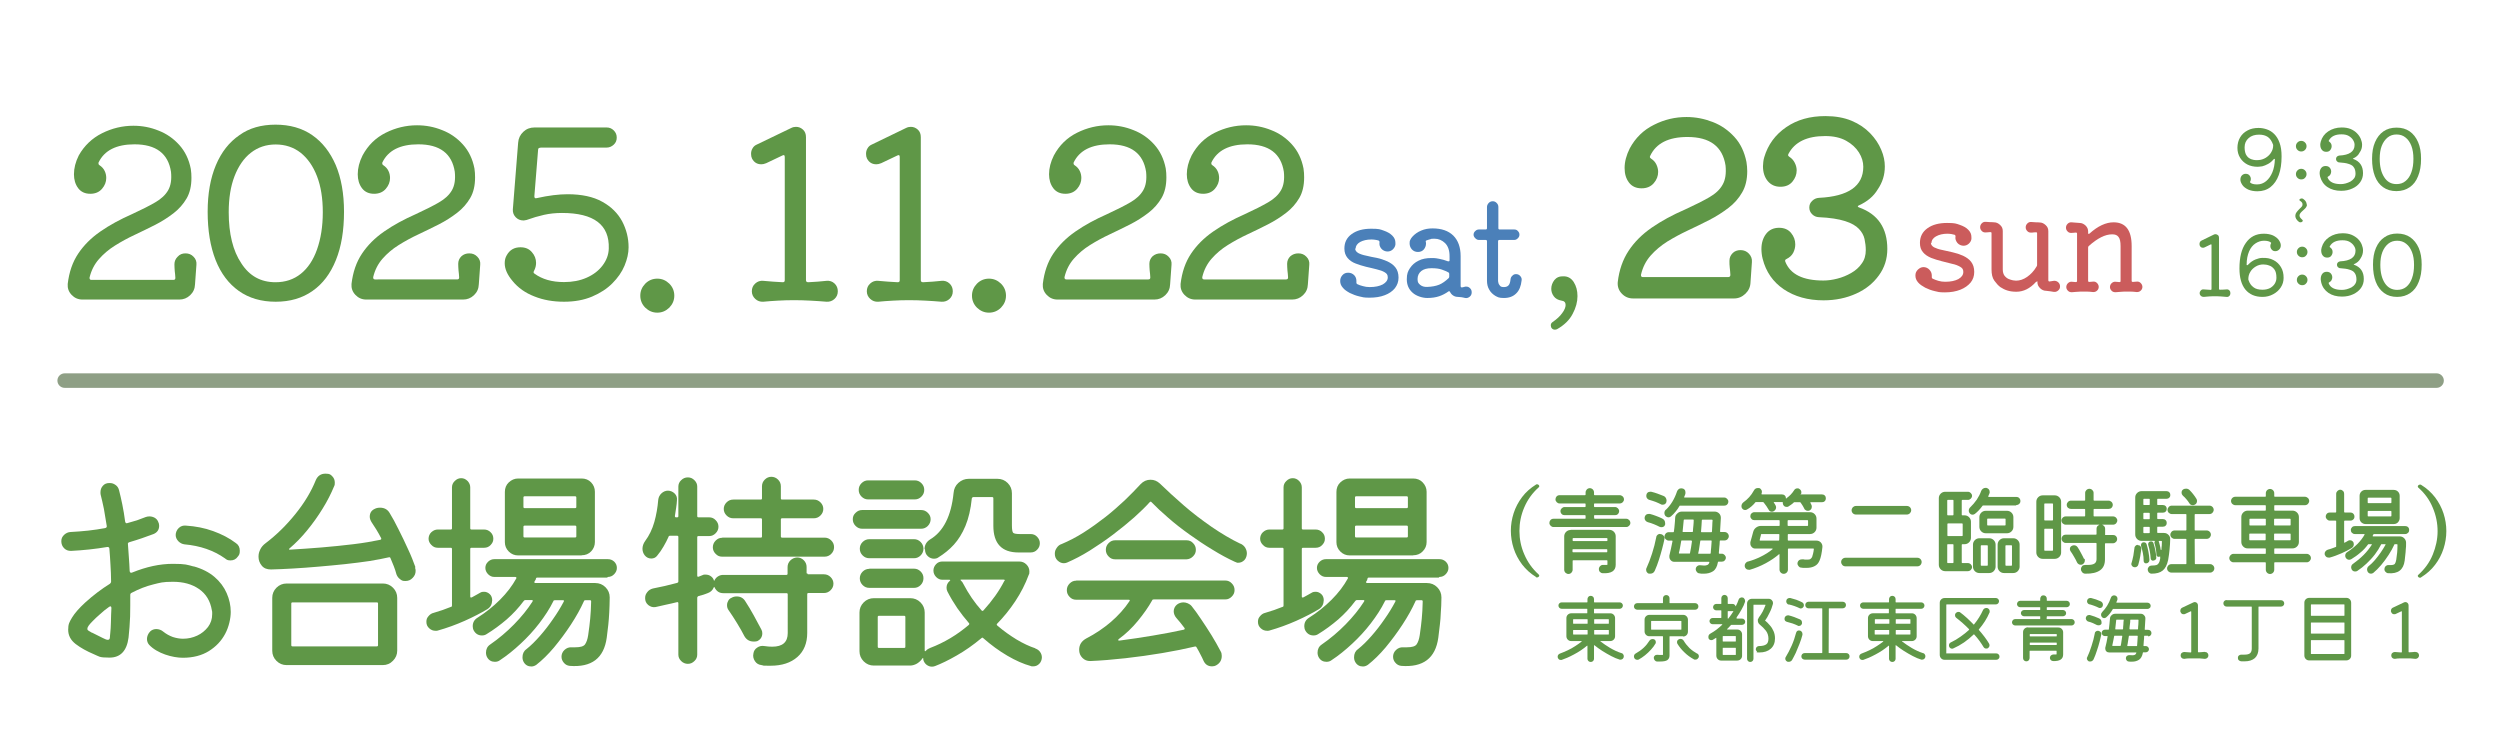 <?xml version="1.0" encoding="utf-8"?>
<!-- Generator: Adobe Illustrator 27.9.6, SVG Export Plug-In . SVG Version: 9.03 Build 54986)  -->
<svg version="1.1" id="レイヤー_1" xmlns="http://www.w3.org/2000/svg" xmlns:xlink="http://www.w3.org/1999/xlink" x="0px"
	 y="0px" viewBox="0 0 1602.4 482.4" style="enable-background:new 0 0 1602.4 482.4;" xml:space="preserve">
<style type="text/css">
	.st0{fill:#5F9747;}
	.st1{fill:#4B80B9;}
	.st2{fill:#CB5C5C;}
	.st3{opacity:0.6;fill:#436034;enable-background:new    ;}
</style>
<g>
	<path class="st0" d="M124.1,363c5.4,1.5,9.9,3.8,13.4,6.8s6.1,6.5,7.8,10.4s2.6,7.9,2.6,12s-1.2,9.7-3.6,14.1
		c-2.4,4.5-5.8,8.1-10.4,11c-4.5,2.8-10.1,4.3-16.7,4.3s-16.5-2.8-21.6-8.3c-0.9-1-1.4-2.3-1.4-3.8s0.7-3.5,2.2-4.9
		c1-0.9,2.3-1.4,3.8-1.4s3.3,0.6,4.5,1.7c1.9,1.5,3.9,2.6,6.1,3.4c2.2,0.7,4.4,1.1,6.5,1.1c3.3,0,6.3-0.7,9.1-2
		c2.8-1.3,5.1-3.2,6.9-5.5c1.8-2.4,2.7-5.1,2.7-8.2s0-0.9,0-1.3s-0.1-0.8-0.2-1.2c-1-6.1-3.8-10.6-8.3-13.7s-10-4.6-16.7-4.6
		s-8.1,0.6-12.6,1.7s-9.1,2.9-13.7,5.3c-0.7,0.3-1,0.7-1,1.4c0,4.6,0,9.2-0.1,13.8c-0.2,4.6-0.5,9.1-1,13.5
		c-1.1,8.6-5.2,12.9-12.2,12.9s-6.4-0.7-10.1-2.2c-4.5-1.9-8.3-4-11.6-6.5c-3.2-2.5-4.8-5.5-4.8-9.2s0.8-4.9,2.5-7.8
		c1.7-2.8,4.5-6,8.4-9.6c5.2-4.7,10.5-8.7,15.8-12c0.6-0.5,0.8-1,0.8-1.5c0-3.7-0.2-7.3-0.4-10.8c-0.2-3.5-0.4-6.9-0.7-10.3
		c0-0.7-0.6-1.1-1.4-1c-7.6,1.3-15.3,2.1-23.2,2.5c-1.8,0-3.2-0.5-4.4-1.7s-1.8-2.7-1.8-4.5s0.6-2.9,1.8-4.1c1.2-1.1,2.5-1.7,4-1.8
		c3.8-0.2,7.6-0.5,11.4-0.9s7.4-1,10.8-1.6c0.9-0.2,1.3-0.7,1.1-1.5c-0.6-3.8-1.2-7.4-1.8-10.8c-0.7-3.4-1.4-6.4-2.1-9.2
		c0-0.3-0.1-0.6-0.1-0.8v-0.7c0-1.6,0.5-3,1.5-4.1c1-1.2,2.4-1.8,4.2-1.8s2.7,0.4,3.9,1.2c1.2,0.8,1.9,1.9,2.3,3.4
		c0.7,2.7,1.4,5.8,2.1,9.2c0.7,3.4,1.3,7,1.8,10.9c0.2,0.9,0.7,1.3,1.4,1c2.1-0.6,4.2-1.2,6.2-1.8c2-0.7,3.8-1.4,5.6-2.1
		c0.8-0.3,1.6-0.4,2.4-0.4c1.2,0,2.3,0.3,3.4,0.9c1,0.6,1.8,1.5,2.2,2.6c0.4,0.7,0.6,1.6,0.6,2.5c0,2.5-1.2,4.3-3.6,5.3
		c-2.4,0.9-4.9,1.8-7.5,2.7c-2.6,0.9-5.2,1.7-7.9,2.5c-0.8,0.2-1.2,0.7-1,1.4c0.2,2.8,0.4,5.6,0.6,8.5c0.2,2.8,0.4,5.8,0.5,8.7
		c0.2,1,0.8,1.3,1.8,0.8c8.9-3.6,17.5-5.5,25.9-5.5s9.1,0.6,13.3,1.7L124.1,363z M59,405.5c3,1.5,5.2,2.6,6.8,3.4
		c1.5,0.8,2.6,1.2,3.3,1.2s1.2-0.4,1.3-1.2c0-0.8,0.2-1.9,0.3-3.4c0.2-1.6,0.3-3.9,0.4-6.9c0-3,0.2-5.9,0.3-8.8
		c0-1.2-0.5-1.5-1.5-0.8c-2.1,1.5-4,3-5.7,4.6c-1.8,1.5-3.4,3.1-4.8,4.5c-2.2,2.2-3.4,3.8-3.4,4.8s0.3,1,0.8,1.4
		c0.6,0.4,1.3,0.8,2.2,1.3L59,405.5z M151.2,348.1c1.7,1.1,2.5,2.8,2.5,4.9s-0.4,2.7-1.3,3.8c-1.1,1.6-2.7,2.4-4.6,2.4
		s-2.5-0.4-3.6-1.3c-7.2-5.1-15.9-8.1-26-9c-1.5-0.2-2.8-0.9-3.9-2c-1.1-1.2-1.7-2.5-1.7-4s0.7-3.3,2-4.5s2.8-1.7,4.6-1.5
		c6.1,0.4,11.9,1.5,17.4,3.5S147,344.9,151.2,348.1L151.2,348.1z"/>
	<path class="st0" d="M266,363.8c0.3,0.7,0.4,1.4,0.4,2.1c0,1.7-0.6,3.2-1.9,4.5c-1.3,1.4-2.8,2-4.7,2s-2.4-0.4-3.4-1.2
		c-1.1-0.8-1.8-1.8-2.3-3.1c-0.5-1.8-1-3.5-1.7-5.2s-1.4-3.4-2.1-5.1c-0.2-0.6-0.5-0.7-1-0.6c-3.5,0.8-7.6,1.6-12.5,2.4
		c-4.9,0.7-10.1,1.4-15.8,2c-5.6,0.6-11.2,1.1-16.9,1.6s-11.2,0.9-16.4,1.2c-5.2,0.3-9.9,0.5-14,0.6c-2.5,0-4.5-0.7-5.9-2.4
		c-1.4-1.7-2.1-3.6-2.1-5.7s0.4-3.1,1.1-4.7c0.7-1.5,1.9-2.9,3.4-4c7-5.3,13.4-11.6,19.2-18.8c5.8-7.2,10.1-14.4,13-21.6
		c1.2-2.8,3.3-4.2,6.2-4.2s3.3,0.6,4.4,1.7c1.1,1.1,1.6,2.5,1.6,4.1s-0.1,1.5-0.4,2.2c-2,4.8-4.4,9.6-7.4,14.4
		c-3,4.9-6.3,9.5-9.9,13.9c-3.6,4.4-7.4,8.3-11.3,11.6c-0.3,0.2-0.4,0.4-0.3,0.6c0,0.2,0.3,0.3,0.7,0.2c6.3-0.4,12.9-0.8,20-1.4
		s14-1.3,20.6-2.1c6.6-0.8,12.3-1.8,17.1-2.8c0.7-0.2,0.8-0.6,0.6-1.1c-1-2-2.1-3.8-3.1-5.5c-1.1-1.7-2.1-3.3-3.1-4.8
		c-0.7-1.2-1.1-2.3-1.1-3.4c0-2.3,1-4,3.1-5c1.1-0.6,2.3-0.8,3.5-0.8c2.8,0,4.9,1.2,6.2,3.5c1.8,2.9,3.7,6.4,5.7,10.5
		c2.1,4.1,4.1,8.3,6,12.5c2,4.2,3.5,8.1,4.8,11.7L266,363.8z M183.8,374h61.6c2.5,0,4.7,0.9,6.5,2.7c1.8,1.8,2.7,4,2.7,6.5v33.9
		c0,2.4-0.9,4.6-2.7,6.4c-1.8,1.9-4,2.8-6.6,2.8h-61.6c-2.5,0-4.7-0.9-6.5-2.7s-2.7-4-2.7-6.5v-33.9c0-2.5,0.9-4.7,2.7-6.5
		S181.2,374,183.8,374L183.8,374z M186.7,413.5c0,0.6,0.3,0.8,0.8,0.8h54c0.6,0,0.8-0.3,0.8-0.8v-26.6c0-0.6-0.3-0.8-0.8-0.8h-54
		c-0.6,0-0.8,0.3-0.8,0.8V413.5z"/>
	<path class="st0" d="M315.4,384.9c0,2.4-1,4.3-3.1,5.6c-4,2.4-8.8,4.9-14.4,7.4s-11.4,4.6-17.4,6.3c-0.2,0-0.4,0.1-0.7,0.1h-0.7
		c-1.5,0-2.8-0.5-4-1.6s-1.8-2.4-1.8-4.1s0.4-2.5,1.3-3.6s2-1.9,3.4-2.2c2-0.6,3.9-1.2,5.7-1.8c1.9-0.7,3.6-1.3,5.3-2
		c0.5,0,0.7-0.4,0.7-1v-36.1c0-0.6-0.3-0.8-0.8-0.8h-8.3c-1.6,0-3-0.6-4.1-1.8c-1.2-1.2-1.8-2.5-1.8-4s0.6-3.1,1.8-4.2
		c1.2-1.1,2.6-1.7,4.1-1.7h8.3c0.6,0,0.8-0.3,0.8-0.8v-26.2c0-1.6,0.6-3,1.8-4.1c1.2-1.2,2.5-1.8,4.1-1.8s2.9,0.6,4.1,1.8
		c1.1,1.2,1.7,2.5,1.7,4.1v26.2c0,0.6,0.3,0.8,0.8,0.8h8.1c1.6,0,3,0.6,4.1,1.7c1.2,1.1,1.8,2.5,1.8,4.2s-0.6,2.8-1.7,4
		s-2.5,1.8-4.2,1.8h-8.1c-0.6,0-0.8,0.3-0.8,0.8v30.4c0,0.7,0.3,0.8,1,0.6c1-0.6,2-1.1,2.9-1.6s1.7-1,2.3-1.3
		c0.5-0.3,0.9-0.5,1.4-0.6c0.5,0,0.9-0.1,1.3-0.1c1.3,0,2.5,0.5,3.6,1.5s1.6,2.4,1.6,4.3L315.4,384.9z M389.2,370.2h-44.7
		c-0.6,0-0.9,0.2-1,0.7c0,0.4-0.2,0.7-0.4,1s-0.3,0.6-0.5,0.8c-0.3,0.7,0,1,0.7,1h38.2c2.6,0,4.8,0.9,6.6,2.7c1.8,1.8,2.7,4,2.7,6.5
		c0,3.7-0.2,7-0.3,9.7c-0.1,2.8-0.4,5.4-0.6,7.8c-0.3,2.5-0.6,5.2-1,8.3c-1.8,13.2-9.7,19.2-23.8,18.1c-1.5-0.2-2.7-0.8-3.7-2
		s-1.5-2.4-1.5-3.9s0.6-3.1,1.9-4.3c1.3-1.2,2.8-1.8,4.5-1.7c0.5,0,0.9,0,1.3,0s0.7,0,1.1,0c3.3,0,5.4-0.6,6.3-1.9s1.6-3.2,2-5.9
		c0.6-4,1-7.5,1.3-10.6c0.3-3,0.5-6.7,0.6-11c0-0.6-0.3-0.8-0.8-0.8h-2.8c-0.6,0-0.9,0.2-1,0.6c-2.2,4.9-5,9.9-8.4,15.1
		s-7,10-10.8,14.6c-3.8,4.5-7.6,8.2-11.3,11.1c-1,0.7-2.1,1.1-3.2,1.1c-2.1,0-3.8-0.9-4.9-2.8c-0.6-1-0.8-2.1-0.8-3.1
		c0-2.2,0.8-4,2.5-5.2c2.9-2.3,5.8-5.2,8.7-8.5c2.9-3.3,5.7-6.9,8.3-10.7c2.7-3.8,5-7.6,6.9-11.2c0.4-0.7,0.2-1-0.6-1h-5
		c-0.6,0-0.9,0.2-1,0.6c-2.4,4.9-5.5,9.6-9.1,14.3c-3.6,4.7-7.6,9-11.9,13s-8.7,7.6-13.3,10.6c-0.9,0.7-2,1-3.2,1
		c-2.1,0-3.8-0.9-4.9-2.8c-0.6-1-0.8-2.1-0.8-3.1c0-2.2,0.9-4,2.7-5.2c5.5-3.8,10.6-8.1,15.3-12.9c4.7-4.8,8.6-9.6,11.8-14.6
		c0.4-0.7,0.2-1-0.6-1h-3.9c-0.5,0-0.8,0.2-1.1,0.6c-3.2,4.3-6.8,8.2-10.9,11.8c-4.1,3.5-8.4,6.7-13,9.5c-0.9,0.6-1.9,0.8-2.9,0.8
		c-2.2,0-4-1-5.2-3.1c-0.5-0.9-0.7-1.9-0.7-2.8c0-2.4,1-4.2,3.1-5.5c5.2-3.3,10-7.1,14.4-11.5s7.8-8.9,10.4-13.6
		c0.2-0.3,0.2-0.5,0-0.7c-0.1-0.2-0.3-0.3-0.6-0.3h-13.4c-1.6,0-2.9-0.6-4.1-1.8c-1.1-1.2-1.7-2.5-1.7-4s0.6-2.9,1.8-4
		c1.2-1.1,2.5-1.6,4-1.6h72.7c1.6,0,2.9,0.5,4.1,1.6c1.1,1.1,1.7,2.4,1.7,4s-0.6,2.8-1.7,4s-2.5,1.8-4.1,1.8L389.2,370.2z
		 M372.8,356h-40.7c-2.3,0-4.3-0.8-6-2.5s-2.5-3.7-2.5-6v-32.2c0-2.4,0.8-4.5,2.5-6.1s3.7-2.5,6-2.5h40.7c2.4,0,4.5,0.8,6.1,2.5
		s2.4,3.7,2.4,6v32.2c0,2.3-0.8,4.3-2.4,6s-3.7,2.5-6.1,2.5V356z M368.6,325.7c0.6,0,0.8-0.3,0.8-0.8v-6c0-0.6-0.3-0.8-0.8-0.8
		h-32.3c-0.6,0-0.8,0.3-0.8,0.8v6c0,0.6,0.3,0.8,0.8,0.8H368.6z M336.3,336.9c-0.6,0-0.8,0.3-0.8,0.8v6c0,0.6,0.3,0.8,0.8,0.8h32.3
		c0.6,0,0.8-0.3,0.8-0.8v-6c0-0.6-0.3-0.8-0.8-0.8H336.3z"/>
	<path class="st0" d="M517.4,367.3c0,0.6,0.3,0.8,0.8,0.8h9.9c1.7,0,3.1,0.6,4.3,1.8c1.2,1.2,1.8,2.6,1.8,4.2s-0.6,3-1.8,4.2
		s-2.6,1.8-4.3,1.8h-9.9c-0.6,0-0.8,0.3-0.8,0.8v24.8c0,6.5-2.1,11.7-6.3,15.4c-4.2,3.7-9.9,5.6-17.1,5.6s-3.7-0.1-5.9-0.4
		c-1.8-0.2-3.2-1-4.2-2.5s-1.4-3.1-1-4.9c0.2-1.6,1-2.9,2.4-3.8c1.4-1,3-1.3,4.7-1c1.9,0.3,3.5,0.4,5,0.4c6.6,0,9.9-2.9,9.9-8.7V381
		c0-0.6-0.3-0.8-0.8-0.8h-40.5c-2.5,0-4.3-1.2-5.5-3.5c-0.2-0.7-0.4-0.7-0.7,0c-0.7,1.7-2,2.8-3.6,3.4c-0.9,0.4-1.9,0.7-3,1.1
		c-1.1,0.3-2.1,0.6-3.2,0.9c-0.5,0.3-0.7,0.6-0.7,1v36.5c0,1.6-0.6,3-1.8,4.1c-1.2,1.2-2.6,1.8-4.2,1.8s-3.1-0.6-4.3-1.8
		s-1.8-2.5-1.8-4.1v-32.9c0-0.7-0.3-0.9-1-0.7c-2.3,0.6-4.7,1.1-7,1.6s-4.5,1-6.6,1.5c-1.8,0.3-3.3-0.2-4.7-1.3
		c-1.4-1.2-2-2.6-2-4.4s0.5-2.7,1.4-3.9c0.9-1.2,2.1-1.9,3.6-2.3c2.4-0.5,4.9-1,7.6-1.6c2.6-0.6,5.3-1.3,8-2
		c0.5-0.2,0.7-0.5,0.7-0.8v-28.6c0-0.6-0.3-0.8-0.8-0.8h-4.5c-0.6,0-0.9,0.2-1,0.7c-0.9,2.1-2,4.1-3.2,6.2s-2.5,4-4.1,5.9
		c-0.9,1.2-2.2,1.8-3.8,1.8s-3.1-0.7-4.2-2.1c-0.9-1.2-1.4-2.6-1.4-4.2s0.6-3.4,1.7-4.9c2.6-3.5,4.6-7.6,5.9-12.2s2.1-9.4,2.5-14.2
		c0.2-1.7,0.9-3.1,2.1-4.2s2.6-1.7,4.1-1.7s3.1,0.6,4.3,1.8c1.2,1.2,1.7,2.6,1.5,4.3c0,1.5-0.3,3.1-0.5,4.8
		c-0.2,1.7-0.5,3.4-0.8,5.2v0.3c0,0.5,0.3,0.7,0.8,0.7h0.6c0.6,0,0.8-0.3,0.8-0.8v-18.9c0-1.6,0.6-3,1.8-4.1
		c1.2-1.2,2.6-1.8,4.3-1.8s3,0.6,4.2,1.8c1.2,1.2,1.8,2.5,1.8,4.1v18.9c0,0.6,0.3,0.8,0.8,0.8h6.9c1.6,0,3,0.6,4.1,1.8
		c1.2,1.2,1.8,2.6,1.8,4.2s-0.6,3-1.8,4.2c-1.2,1.2-2.5,1.8-4.1,1.8h-6.9c-0.6,0-0.8,0.3-0.8,0.8v24.5c0,0.7,0.3,1,1,0.7l2.5-1
		c0.4-0.2,0.7-0.3,1-0.3h0.9c1.3,0,2.5,0.4,3.4,1.1c1,0.7,1.7,1.7,2,3c0.2-0.3,0.3-0.5,0.4-0.7c0.5-0.9,1.2-1.7,2.2-2.3
		c1-0.6,2-0.9,3.2-0.9H504c0.6,0,0.8-0.3,0.8-0.8v-4.2c0-1.7,0.6-3.1,1.8-4.3c1.2-1.2,2.7-1.8,4.3-1.9c1.7,0,3.1,0.6,4.3,1.8
		c1.2,1.2,1.8,2.7,1.8,4.3v4.2L517.4,367.3z M463,344.6h24.6c0.6,0,0.8-0.3,0.8-0.8V333c0-0.6-0.3-0.8-0.8-0.8H470
		c-1.7,0-3.1-0.6-4.3-1.8c-1.2-1.2-1.8-2.6-1.8-4.2s0.6-3,1.8-4.2c1.2-1.2,2.6-1.8,4.3-1.8h17.6c0.6,0,0.8-0.3,0.8-0.8v-7.7
		c0-1.7,0.6-3.1,1.8-4.3c1.2-1.2,2.6-1.8,4.2-1.8s3.1,0.6,4.3,1.8c1.2,1.2,1.8,2.6,1.8,4.3v7.7c0,0.6,0.3,0.8,0.8,0.8h20.3
		c1.7,0,3.1,0.6,4.3,1.8c1.2,1.2,1.8,2.6,1.8,4.2s-0.6,3-1.8,4.2s-2.6,1.8-4.3,1.8h-20.3c-0.6,0-0.8,0.3-0.8,0.8v10.8
		c0,0.6,0.3,0.8,0.8,0.8h27.2c1.7,0,3.1,0.6,4.3,1.8c1.2,1.2,1.8,2.6,1.8,4.3s-0.6,3.1-1.8,4.3s-2.6,1.8-4.3,1.8h-65.7
		c-1.6,0-3-0.6-4.1-1.8c-1.2-1.2-1.8-2.6-1.8-4.2s0.6-3.1,1.8-4.3s2.5-1.8,4.1-1.8L463,344.6z M485,411c-0.4,0-0.7,0.2-1,0.2
		s-0.6,0-1,0c-2.6,0-4.6-1.2-5.9-3.5c-1.2-2.4-2.8-5.2-4.7-8.3c-1.9-3.1-3.7-5.9-5.4-8.3c-0.7-0.9-1-2-1-3.2s0.3-2,0.8-2.9
		s1.2-1.5,2.2-1.9c1-0.6,2.1-0.8,3.2-0.8c2.5,0,4.4,1.1,5.7,3.4c1.6,2.4,3.3,5.3,5.2,8.7c1.9,3.4,3.5,6.4,4.9,9.1
		c0.4,0.7,0.6,1.5,0.6,2.4c0,2.4-1.2,4.2-3.6,5.2L485,411z"/>
	<path class="st0" d="M590.4,338.9h-37.8c-1.6,0-3-0.6-4.2-1.8c-1.2-1.2-1.8-2.6-1.8-4.3s0.6-3,1.8-4.1c1.2-1.2,2.6-1.8,4.2-1.8
		h37.8c1.7,0,3.1,0.6,4.3,1.8c1.2,1.2,1.8,2.5,1.8,4.1s-0.6,3.1-1.8,4.3S592.1,338.9,590.4,338.9z M586.4,320.1h-30
		c-1.6,0-3-0.6-4.2-1.8c-1.2-1.2-1.8-2.6-1.8-4.3s0.6-3.1,1.8-4.3c1.2-1.2,2.6-1.8,4.2-1.8h30c1.6,0,3,0.6,4.2,1.8
		c1.2,1.2,1.8,2.6,1.8,4.3s-0.6,3.1-1.8,4.3C589.4,319.5,588,320.1,586.4,320.1z M663.4,415.6c1.3,0.4,2.4,1.1,3.2,2.2
		s1.2,2.3,1.2,3.6s-0.6,3.1-1.7,4.1c-1.1,1.1-2.4,1.6-3.8,1.6s-0.6,0-0.8,0c-0.3,0-0.6-0.1-0.8-0.2c-4.7-1.3-9.7-3.5-15-6.6
		s-10.5-6.9-15.5-11.3c-0.4-0.4-0.7-0.4-1.1,0c-5.4,4.5-10.7,8.2-16,11.2c-5.2,3-9.8,5.2-13.7,6.7c-0.7,0.3-1.4,0.4-2.1,0.4
		c-1.2,0-2.3-0.4-3.4-1.2c-1-0.8-1.7-1.8-2.1-3.2c0,0,0-0.2,0-0.3c0,0,0-0.2,0-0.3c0-0.7-0.3-0.7-0.7-0.1c-0.8,1.2-1.9,2.2-3.3,3.1
		c-1.4,0.8-2.9,1.3-4.5,1.3h-23.2c-2.5,0-4.7-0.9-6.5-2.7s-2.7-4-2.7-6.5v-24.8c0-2.5,0.9-4.7,2.7-6.5s4-2.7,6.6-2.7h23.2
		c2.6,0,4.8,0.9,6.6,2.7c1.8,1.8,2.7,4,2.7,6.5v24.2c0,0.7,0.3,0.8,0.8,0.3c0.4-0.5,0.8-0.8,1.3-1.1c0.5-0.3,0.9-0.5,1.4-0.7
		c4.5-1.7,8.8-3.8,13-6.3s8-5.3,11.7-8.4c0.5-0.5,0.5-0.9,0.1-1.3c-2.6-3-5.1-6.2-7.4-9.5c-2.3-3.4-4.4-6.9-6.3-10.6
		c-0.4-0.7-0.6-1.6-0.6-2.5c0-1.8,0.7-3.2,2-4.3c0.6-0.6,0.5-0.8-0.3-0.8h-4.3c-1.6,0-2.9-0.6-4.1-1.8c-1.1-1.2-1.7-2.5-1.7-4.1
		s0.6-2.9,1.7-4.1s2.5-1.7,4.1-1.7h49.1c1.9,0,3.4,0.6,4.7,1.9s1.9,2.8,1.9,4.5s-0.1,1.4-0.4,2.1c-2.2,6-5.1,11.6-8.6,16.9
		s-7.4,10.1-11.7,14.5c-0.4,0.4-0.3,0.8,0.3,1.3c4,3.4,8.1,6.3,12.2,8.8c4.2,2.5,8.2,4.4,12.2,5.7L663.4,415.6z M557.2,345.6h28.7
		c1.6,0,3,0.6,4.2,1.8c1.2,1.2,1.8,2.7,1.8,4.3s-0.6,3.1-1.8,4.3c-1.2,1.2-2.6,1.8-4.2,1.8h-28.7c-1.7,0-3.1-0.6-4.3-1.8
		c-1.2-1.2-1.8-2.6-1.8-4.3s0.6-3.1,1.8-4.3S555.6,345.6,557.2,345.6z M557.2,364.5h28.7c1.6,0,3,0.6,4.2,1.8
		c1.2,1.2,1.8,2.6,1.8,4.3s-0.6,3.2-1.8,4.4c-1.2,1.2-2.6,1.8-4.2,1.8h-28.7c-1.7,0-3.1-0.6-4.3-1.8c-1.2-1.2-1.8-2.7-1.8-4.3
		s0.6-3.1,1.8-4.3c1.2-1.2,2.7-1.8,4.3-1.8V364.5z M562.6,414.5c0,0.6,0.3,0.8,0.8,0.8h16.1c0.6,0,0.8-0.3,0.8-0.8v-19
		c0-0.6-0.3-0.8-0.8-0.8h-16.1c-0.6,0-0.8,0.3-0.8,0.8V414.5z M592.6,352c0-2.6,1.2-4.7,3.5-6.2c8.6-5.1,13.6-15.1,15.1-29.8
		c0.2-2.6,1.2-4.8,3.1-6.5c1.9-1.7,4.1-2.6,6.6-2.6h18.5c2.5,0,4.7,0.9,6.5,2.7c1.8,1.8,2.7,4,2.7,6.6v20.6c0,2.6,0.3,4.2,0.8,4.7
		s1.9,0.8,4.3,0.8h6.9c1.7,0,3.1,0.6,4.2,1.8c1.1,1.2,1.7,2.5,1.7,4.1s-0.6,3-1.7,4.1c-1.1,1.2-2.5,1.8-4.2,1.8h-7.8
		c-10.7,0-16.1-5.7-16.1-17.1v-17.6c0-0.6-0.3-0.8-0.8-0.8h-12c-0.5,0-0.8,0.3-1,0.8c-0.7,7-2.1,12.9-4.1,17.7
		c-2,4.8-4.5,8.8-7.4,12s-6.3,5.9-10,8.2c-0.8,0.6-1.8,0.8-2.9,0.8s-2.7-0.5-3.8-1.6c-1.2-1.1-1.8-2.5-1.8-4.4L592.6,352z
		 M643.8,372.5c0.4-0.7,0.2-1-0.6-1h-26.9c-0.8,0-0.9,0.2-0.3,0.7c0.6,0.5,1.1,1.2,1.5,2.1c3.3,6.3,7.1,11.9,11.6,16.9
		c0.4,0.5,0.8,0.5,1.3,0c5.7-6.3,10.1-12.5,13.3-18.8L643.8,372.5z"/>
	<path class="st0" d="M795,348.4c1.3,0.6,2.3,1.4,3.1,2.6c0.7,1.2,1.1,2.4,1.1,3.7s-0.5,3.2-1.6,4.3c-1.1,1.1-2.4,1.7-3.9,1.7
		s-0.7,0-1.1-0.2c-0.4-0.1-0.7-0.3-1.1-0.4c-4.6-2.1-9.4-4.7-14.4-7.8c-5-3-9.9-6.3-14.8-9.8c-4.9-3.5-9.4-7-13.5-10.6
		c-4.2-3.6-7.8-7-10.8-10.1c-0.3-0.4-0.7-0.3-1.1,0.1c-2.5,2.8-5.8,6-9.9,9.7c-4.1,3.6-8.6,7.3-13.5,11s-9.9,7.1-15,10.3
		c-5.1,3.2-10,5.7-14.6,7.7c-0.7,0.3-1.4,0.4-2.1,0.4c-1.4,0-2.7-0.6-3.9-1.7s-1.8-2.6-1.8-4.3s0.4-2.6,1.2-3.8
		c0.8-1.2,1.8-2.1,3.2-2.5c4.7-2,9.4-4.4,14.1-7.4c4.7-3,9.3-6.3,13.8-9.8s8.6-7.2,12.5-10.8c3.8-3.7,7.2-7.1,10.1-10.3
		c1.9-2,4-2.9,6.4-2.9s4.2,0.8,6,2.4c4.6,4.5,9.7,9.1,15.3,14s11.6,9.4,17.9,13.8c6.3,4.3,12.5,8,18.6,10.9L795,348.4z M689.9,372.1
		h95.5c1.6,0,3,0.6,4.1,1.8c1.2,1.2,1.8,2.6,1.8,4.3s-0.6,3-1.8,4.2s-2.5,1.8-4.1,1.8h-45.9c-0.6,0-0.9,0.2-1,0.6
		c-2.4,4.3-5.5,8.7-9.2,13.2s-7.8,8.4-12.2,11.6c-0.7,0.7-0.5,1,0.4,1c7-0.9,14.1-2,21.4-3.2c7.3-1.2,13.9-2.5,19.9-3.8
		c0.6-0.2,0.7-0.6,0.4-1.1c-1.9-2.5-3.6-4.7-5.2-6.4c-1.1-1.3-1.7-2.8-1.7-4.3s0.7-3.2,2.1-4.3c1.2-0.9,2.6-1.4,4.2-1.4
		s3.9,0.8,5.2,2.4c1.8,2.2,3.8,5,6,8.3s4.5,6.7,6.7,10.3c2.2,3.6,4.2,7.1,5.9,10.4c0.5,0.8,0.7,1.8,0.7,2.9c0,2.7-1.2,4.7-3.5,6
		c-0.9,0.5-1.8,0.7-2.7,0.7c-2.6,0-4.4-1.2-5.5-3.6c-0.6-1.3-1.2-2.7-2-4.1c-0.7-1.4-1.5-2.9-2.4-4.4c-0.3-0.6-0.7-0.7-1.1-0.6
		c-6.3,1.5-13.3,2.9-21,4.2c-7.7,1.3-15.6,2.4-23.6,3.3s-15.5,1.5-22.5,1.8c-2,0-3.6-0.6-5-2s-2.1-3.1-2.1-5.2
		c0-3.2,1.5-5.6,4.6-7.3c5.8-3,11-6.5,15.8-10.6c4.7-4.1,8.7-8.5,11.8-13.2c0.5-0.7,0.3-1-0.6-1h-33.6c-1.6,0-3-0.6-4.1-1.8
		c-1.2-1.2-1.8-2.6-1.8-4.3s0.6-3.1,1.8-4.3s2.5-1.8,4.1-1.8L689.9,372.1z M760.6,358.5h-45.9c-1.6,0-3-0.6-4.1-1.8
		c-1.2-1.2-1.8-2.6-1.8-4.3s0.6-3.1,1.8-4.3c1.2-1.2,2.5-1.8,4.1-1.8h45.9c1.6,0,3,0.6,4.1,1.8c1.2,1.2,1.8,2.6,1.8,4.3
		s-0.6,3-1.8,4.2S762.2,358.4,760.6,358.5L760.6,358.5z"/>
	<path class="st0" d="M848.4,384.9c0,2.4-1,4.3-3.1,5.6c-4,2.4-8.8,4.9-14.4,7.4c-5.6,2.5-11.4,4.6-17.4,6.3c-0.2,0-0.4,0.1-0.7,0.1
		h-0.7c-1.5,0-2.8-0.5-4-1.6s-1.8-2.4-1.8-4.1s0.4-2.5,1.3-3.6s2-1.9,3.4-2.2c2-0.6,3.9-1.2,5.7-1.8c1.9-0.7,3.6-1.3,5.3-2
		c0.5,0,0.7-0.4,0.7-1v-36.1c0-0.6-0.3-0.8-0.8-0.8h-8.3c-1.6,0-3-0.6-4.1-1.8c-1.2-1.2-1.8-2.5-1.8-4s0.6-3.1,1.8-4.2
		s2.6-1.7,4.1-1.7h8.3c0.6,0,0.8-0.3,0.8-0.8v-26.2c0-1.6,0.6-3,1.8-4.1c1.2-1.2,2.5-1.8,4.1-1.8s2.9,0.6,4.1,1.8
		c1.1,1.2,1.7,2.5,1.7,4.1v26.2c0,0.6,0.3,0.8,0.8,0.8h8.1c1.6,0,3,0.6,4.1,1.7c1.2,1.1,1.8,2.5,1.8,4.2s-0.6,2.8-1.7,4
		c-1.1,1.2-2.5,1.8-4.2,1.8h-8.1c-0.6,0-0.8,0.3-0.8,0.8v30.4c0,0.7,0.3,0.8,1,0.6c1-0.6,2-1.1,2.9-1.6s1.7-1,2.3-1.3
		c0.5-0.3,0.9-0.5,1.4-0.6c0.5,0,0.9-0.1,1.3-0.1c1.3,0,2.5,0.5,3.6,1.5s1.6,2.4,1.6,4.3L848.4,384.9z M922.2,370.2h-44.7
		c-0.6,0-0.9,0.2-1,0.7c0,0.4-0.2,0.7-0.3,1s-0.3,0.6-0.5,0.8c-0.3,0.7,0,1,0.7,1h38.2c2.6,0,4.8,0.9,6.6,2.7c1.8,1.8,2.7,4,2.7,6.5
		c0,3.7-0.2,7-0.4,9.7c-0.1,2.8-0.3,5.4-0.6,7.8c-0.3,2.5-0.6,5.2-1,8.3c-1.8,13.2-9.7,19.2-23.8,18.1c-1.5-0.2-2.7-0.8-3.7-2
		c-1-1.1-1.5-2.4-1.5-3.9s0.6-3.1,1.9-4.3c1.3-1.2,2.8-1.8,4.5-1.7c0.5,0,0.9,0,1.3,0c0.4,0,0.7,0,1.1,0c3.3,0,5.4-0.6,6.3-1.9
		c0.9-1.3,1.6-3.2,2-5.9c0.6-4,1-7.5,1.3-10.6c0.3-3,0.5-6.7,0.6-11c0-0.6-0.3-0.8-0.8-0.8h-2.8c-0.6,0-0.9,0.2-1,0.6
		c-2.2,4.9-5,9.9-8.4,15.1s-7,10-10.8,14.6c-3.8,4.5-7.6,8.2-11.3,11.1c-1,0.7-2.1,1.1-3.2,1.1c-2.1,0-3.8-0.9-4.9-2.8
		c-0.6-1-0.8-2.1-0.8-3.1c0-2.2,0.8-4,2.5-5.2c2.9-2.3,5.8-5.2,8.7-8.5s5.7-6.9,8.3-10.7c2.7-3.8,5-7.6,6.9-11.2
		c0.4-0.7,0.2-1-0.6-1h-5c-0.6,0-0.9,0.2-1,0.6c-2.4,4.9-5.5,9.6-9.1,14.3c-3.6,4.7-7.6,9-11.9,13c-4.3,4-8.7,7.6-13.3,10.6
		c-0.9,0.7-2,1-3.2,1c-2.1,0-3.8-0.9-4.9-2.8c-0.6-1-0.8-2.1-0.8-3.1c0-2.2,0.9-4,2.7-5.2c5.5-3.8,10.6-8.1,15.3-12.9
		s8.6-9.6,11.8-14.6c0.4-0.7,0.2-1-0.6-1h-3.9c-0.5,0-0.8,0.2-1.1,0.6c-3.2,4.3-6.8,8.2-10.9,11.8c-4.1,3.5-8.4,6.7-13,9.5
		c-0.9,0.6-1.9,0.8-2.9,0.8c-2.2,0-4-1-5.2-3.1c-0.5-0.9-0.7-1.9-0.7-2.8c0-2.4,1-4.2,3.1-5.5c5.2-3.3,10-7.1,14.4-11.5
		s7.8-8.9,10.4-13.6c0.2-0.3,0.2-0.5,0-0.7c-0.1-0.2-0.3-0.3-0.6-0.3h-13.4c-1.6,0-2.9-0.6-4.1-1.8c-1.1-1.2-1.7-2.5-1.7-4
		s0.6-2.9,1.8-4s2.5-1.6,4-1.6h72.7c1.6,0,2.9,0.5,4.1,1.6c1.1,1.1,1.7,2.4,1.7,4s-0.6,2.8-1.7,4c-1.1,1.2-2.5,1.8-4.1,1.8
		L922.2,370.2z M905.8,356h-40.7c-2.3,0-4.3-0.8-6-2.5s-2.5-3.7-2.5-6v-32.2c0-2.4,0.8-4.5,2.5-6.1s3.7-2.5,6-2.5h40.7
		c2.4,0,4.5,0.8,6.1,2.5s2.5,3.7,2.5,6v32.2c0,2.3-0.8,4.3-2.5,6c-1.6,1.7-3.7,2.5-6.1,2.5V356z M901.6,325.7c0.6,0,0.8-0.3,0.8-0.8
		v-6c0-0.6-0.3-0.8-0.8-0.8h-32.3c-0.6,0-0.8,0.3-0.8,0.8v6c0,0.6,0.3,0.8,0.8,0.8H901.6z M869.3,336.9c-0.6,0-0.8,0.3-0.8,0.8v6
		c0,0.6,0.3,0.8,0.8,0.8h32.3c0.6,0,0.8-0.3,0.8-0.8v-6c0-0.6-0.3-0.8-0.8-0.8H869.3z"/>
</g>
<g>
	<path class="st0" d="M984.5,369.8c-3.6-2.2-6.5-4.9-8.9-8c-2.4-3.2-4.2-6.6-5.4-10.3c-1.2-3.7-1.8-7.5-1.8-11.3s0.6-7.6,1.8-11.3
		c1.2-3.7,3-7.1,5.4-10.3c2.4-3.2,5.4-5.8,8.9-8c0.2-0.2,0.5-0.2,0.7-0.2s0.7,0.1,1,0.4c0.3,0.2,0.4,0.5,0.4,0.9s-0.1,0.5-0.4,0.7
		c-4.1,3.7-7.1,7.9-9.2,12.8c-2.1,4.9-3.1,9.9-3.1,15.1s1,10.2,3.1,15c2.1,4.9,5.1,9.2,9.2,12.9c0.2,0.2,0.4,0.5,0.4,0.7
		s-0.1,0.6-0.4,0.8c-0.3,0.3-0.6,0.4-1,0.4s-0.6,0-0.8-0.2L984.5,369.8z"/>
	<path class="st0" d="M1021.8,332.1c0,0.2,0.1,0.4,0.4,0.4h20.2c0.7,0,1.3,0.3,1.8,0.8s0.8,1.2,0.8,1.9s-0.3,1.3-0.8,1.8
		s-1.1,0.8-1.8,0.8h-46.7c-0.7,0-1.3-0.3-1.8-0.8s-0.8-1.1-0.8-1.8s0.2-1.3,0.7-1.9c0.5-0.5,1.1-0.8,1.9-0.8h20.2
		c0.2,0,0.4-0.1,0.4-0.4v-1.5c0-0.2-0.1-0.4-0.4-0.4h-13.1c-0.7,0-1.3-0.2-1.8-0.7s-0.8-1.1-0.8-1.9s0.3-1.3,0.8-1.8
		s1.1-0.8,1.8-0.8h13.1c0.2,0,0.4-0.1,0.4-0.4v-1.5c0-0.2-0.1-0.4-0.4-0.4h-16.3c-0.7,0-1.3-0.3-1.8-0.8s-0.8-1.1-0.8-1.8
		s0.2-1.3,0.7-1.9c0.5-0.5,1.1-0.8,1.9-0.8h16.3c0.2,0,0.4-0.1,0.4-0.4v-1.4c0-0.7,0.3-1.3,0.8-1.9c0.5-0.5,1.2-0.8,1.9-0.8
		s1.4,0.3,1.9,0.8s0.8,1.2,0.8,1.9v1.4c0,0.2,0.1,0.4,0.4,0.4h16.1c0.7,0,1.3,0.3,1.9,0.8c0.5,0.5,0.8,1.2,0.8,1.9s-0.3,1.3-0.8,1.8
		s-1.2,0.8-1.9,0.8h-16.1c-0.2,0-0.4,0.1-0.4,0.4v1.5c0,0.2,0.1,0.4,0.4,0.4h13.1c0.7,0,1.3,0.3,1.8,0.8s0.8,1.1,0.8,1.8
		s-0.3,1.4-0.8,1.9s-1.1,0.7-1.8,0.7h-13.1c-0.2,0-0.4,0.1-0.4,0.4L1021.8,332.1L1021.8,332.1z M1006.7,339.6h24.8
		c1.1,0,2.1,0.4,2.9,1.2c0.8,0.8,1.2,1.8,1.2,2.9V362c0,3.9-2.8,5.7-8.3,5.4c-0.7,0-1.3-0.3-1.8-0.8s-0.7-1.1-0.7-1.8s0.3-1.5,0.9-2
		c0.6-0.6,1.3-0.8,2.1-0.7c0.3,0,0.5,0,0.7,0h0.6c0.8,0,1.2,0,1.2-0.2v-2.4c0-0.2-0.1-0.4-0.4-0.4h-21.5c-0.2,0-0.4,0.1-0.4,0.4v5.7
		c0,0.7-0.3,1.3-0.8,1.9c-0.5,0.5-1.2,0.8-1.9,0.8s-1.3-0.3-1.9-0.8c-0.5-0.5-0.8-1.2-0.8-1.9v-21.4c0-1.1,0.4-2.1,1.2-2.9
		s1.8-1.2,2.9-1.2L1006.7,339.6z M1029.9,346.8c0.2,0,0.4-0.1,0.4-0.4v-1.1c0-0.2-0.1-0.4-0.4-0.4h-21.5c-0.2,0-0.4,0.1-0.4,0.4v1.1
		c0,0.2,0.1,0.4,0.4,0.4H1029.9z M1008.3,352c-0.2,0-0.4,0.1-0.4,0.4v1.2c0,0.2,0.1,0.4,0.4,0.4h21.5c0.2,0,0.4-0.1,0.4-0.4v-1.2
		c0-0.2-0.1-0.4-0.4-0.4H1008.3L1008.3,352z"/>
	<path class="st0" d="M1063.8,337.7c-1.2-0.6-2.4-1.2-3.7-1.7s-2.6-1-3.9-1.3c-0.6-0.2-1.1-0.5-1.5-1s-0.6-1.1-0.6-1.7
		s0.3-1.4,0.8-1.9s1.1-0.7,1.8-0.7s0.2,0,0.4,0c0.1,0,0.2,0,0.4,0c1.3,0.3,2.6,0.8,4,1.3c1.3,0.5,2.6,1,3.8,1.6c1.3,0.6,2,1.6,2,3.2
		s0,0.5-0.1,0.8c-0.1,0.5-0.4,1-0.8,1.2c-0.4,0.3-0.9,0.4-1.4,0.4s-0.7,0-1.1-0.2L1063.8,337.7z M1064,342.3c1,0,1.7,0.4,2.3,1.1
		c0.6,0.7,0.7,1.5,0.5,2.3c-0.3,1.6-0.8,3.6-1.4,5.9s-1.3,4.7-2.1,7.2c-0.8,2.5-1.7,4.9-2.7,7.1c-0.6,1.2-1.5,1.8-2.9,1.8
		s-1.4-0.2-1.9-0.7s-0.7-1.1-0.7-1.7s0-0.8,0.2-1.1c1.3-2.8,2.5-6,3.6-9.4s2-6.9,2.7-10.5c0-0.6,0.4-1.1,0.8-1.5
		c0.5-0.4,1-0.6,1.6-0.6V342.3z M1057.1,320.4c-0.6-0.2-1-0.5-1.4-1s-0.5-1-0.5-1.6s0.2-1.4,0.7-1.9s1.1-0.7,1.7-0.7s0.2,0,0.4,0
		c0.1,0,0.2,0,0.4,0c1.3,0.3,2.6,0.7,4,1.2s2.7,1,3.9,1.5c0.6,0.2,1,0.6,1.4,1.2c0.3,0.5,0.5,1.1,0.5,1.8s-0.2,1.4-0.7,1.9
		s-1.1,0.7-1.7,0.7s-0.8,0-1.1-0.2c-1-0.5-2.2-1.1-3.5-1.6s-2.7-0.9-4-1.3H1057.1z M1067.7,326.8c3.2-3,5.6-7,7.2-11.8
		c0.2-0.6,0.6-1.1,1.1-1.5s1.1-0.5,1.7-0.5s1.4,0.2,1.9,0.7s0.7,1.1,0.7,1.7s0,0.2,0,0.4c0,0.1,0,0.2,0,0.4c0,0.4-0.2,0.7-0.3,1.1
		c-0.1,0.4-0.3,0.8-0.5,1.2c-0.1,0.3,0,0.4,0.2,0.4h25.5c0.7,0,1.3,0.3,1.8,0.8s0.8,1.1,0.8,1.8s-0.3,1.4-0.8,1.9s-1.1,0.7-1.8,0.7
		h-28.3c-0.2,0-0.4,0-0.4,0.2c-0.7,1.3-1.6,2.5-2.5,3.6s-1.9,2.2-3,3.1c-0.5,0.4-1,0.6-1.6,0.6s-1.5-0.4-2.1-1.1
		c-0.3-0.5-0.5-1.1-0.5-1.6c0-0.9,0.3-1.7,1-2.3L1067.7,326.8z M1105.5,346.4h-2.8c-0.2,0-0.4,0.1-0.4,0.4c0,1.4-0.2,2.7-0.3,4
		c-0.1,1.3-0.2,2.6-0.3,3.7c0,0.2,0.1,0.4,0.4,0.4h1.5c0.7,0,1.3,0.3,1.8,0.8s0.8,1.1,0.8,1.8s-0.3,1.3-0.8,1.8s-1.1,0.7-1.8,0.7
		h-2.1c-0.2,0-0.4,0.1-0.4,0.4c-0.5,2.9-1.6,4.8-3.2,5.8s-3.5,1.5-5.7,1.5s-1.9,0-2.9-0.2c-0.7,0-1.3-0.4-1.7-0.9
		c-0.4-0.5-0.7-1.1-0.7-1.8s0.3-1.4,0.9-1.9s1.3-0.7,2.1-0.6c1,0.1,1.8,0.2,2.4,0.2s1.5-0.1,2.1-0.4s1-0.8,1.2-1.6
		c0.2-0.3,0-0.4-0.3-0.4h-22.1c-0.9,0-1.7-0.3-2.3-1c-0.6-0.6-0.9-1.4-0.9-2.2s0-0.3,0-0.4s0-0.3,0-0.4c0.7-2.9,1.4-6,2-9.2
		c0-0.2,0-0.4-0.4-0.4h-2c-0.7,0-1.3-0.3-1.9-0.8c-0.5-0.5-0.8-1.2-0.8-1.9s0.3-1.3,0.8-1.9c0.5-0.5,1.2-0.8,1.9-0.8h2.9
		c0.2,0,0.4-0.1,0.4-0.4c0.2-1.5,0.4-3,0.5-4.5s0.3-2.8,0.3-4.2c0-1.2,0.5-2.1,1.4-2.9c0.8-0.8,1.8-1.2,2.9-1.2h21
		c1.1,0,2.1,0.4,2.9,1.2c0.8,0.8,1.1,1.8,1.1,2.9l-0.5,8.6c0,0.2,0.1,0.4,0.4,0.4h2.5c0.7,0,1.4,0.3,1.9,0.8s0.8,1.2,0.8,1.9
		s-0.3,1.3-0.8,1.9C1106.8,346.1,1106.1,346.4,1105.5,346.4L1105.5,346.4z M1084.3,346.8c0-0.2,0-0.4-0.3-0.4h-6
		c-0.2,0-0.4,0.1-0.4,0.3c-0.2,1.4-0.5,2.7-0.7,4s-0.5,2.5-0.8,3.7c0,0.3,0,0.4,0.3,0.4h6.4c0.2,0,0.3,0,0.4-0.2
		c0.2-1.2,0.5-2.4,0.7-3.7c0.2-1.3,0.4-2.7,0.6-4.1L1084.3,346.8z M1085.6,333.4c0-0.2-0.1-0.4-0.4-0.4h-5.6c-0.2,0-0.4,0.1-0.4,0.4
		c-0.2,2.4-0.5,4.8-0.7,7.2c0,0.2,0,0.4,0.3,0.4h5.9c0.2,0,0.4-0.1,0.4-0.4c0-1.3,0.2-2.5,0.3-3.7c0.1-1.2,0.2-2.3,0.2-3.4
		L1085.6,333.4z M1088.4,354.5c0,0.2,0,0.4,0.4,0.4h7.3c0.2,0,0.4-0.1,0.4-0.4c0-1.1,0.2-2.3,0.3-3.6c0.1-1.3,0.2-2.7,0.3-4.1
		c0-0.2-0.1-0.4-0.4-0.4h-6.5c-0.2,0-0.4,0.1-0.4,0.4c-0.2,1.3-0.4,2.6-0.6,4c-0.2,1.3-0.4,2.6-0.7,3.8L1088.4,354.5z M1090.3,340.7
		c0,0.2,0,0.4,0.3,0.4h6.3c0.2,0,0.4-0.1,0.4-0.4c0-1.3,0.2-2.6,0.2-3.8c0-1.2,0.1-2.3,0.2-3.4c0-0.2-0.1-0.4-0.4-0.4h-6.1
		c-0.2,0-0.4,0.1-0.4,0.3c0,1-0.1,2.2-0.2,3.4C1090.5,338,1090.4,339.3,1090.3,340.7z"/>
	<path class="st0" d="M1153.7,316.9h14.1c0.7,0,1.3,0.2,1.8,0.7s0.7,1.1,0.7,1.8s-0.2,1.3-0.7,1.8s-1.1,0.7-1.8,0.7h-7.2
		c-0.3,0-0.4,0.1-0.2,0.4l0.7,1.4c0.1,0.3,0.2,0.6,0.2,1.1c0,0.7-0.2,1.3-0.7,1.8c-0.4,0.5-1,0.8-1.8,0.8s-0.9-0.1-1.4-0.4
		c-0.5-0.2-0.8-0.6-1-1.1c-0.3-0.7-0.7-1.3-1.1-2c-0.4-0.6-0.8-1.2-1.2-1.8c-0.1-0.2-0.3-0.2-0.5-0.2h-3.5c-0.2,0-0.3,0-0.4,0.2
		c-0.5,0.5-1.1,1-1.7,1.4s-1.2,0.8-1.8,1.2c-0.3,0.2-0.6,0.2-1.1,0.2c-1,0-1.8-0.5-2.2-1.5c-0.2-0.5-0.2-0.9-0.2-1.3
		c0-0.2,0-0.3-0.2-0.3s-0.2,0-0.3,0c-0.1,0-0.3,0-0.5,0h-4.5c-0.4,0-0.5,0.1-0.2,0.4c0.2,0.3,0.4,0.6,0.6,0.9s0.3,0.6,0.5,0.9
		c0.2,0.4,0.3,0.8,0.3,1.2c0,1-0.5,1.8-1.4,2.4c-0.4,0.2-0.8,0.4-1.2,0.4c-1,0-1.7-0.4-2.1-1.2c-0.4-0.7-0.9-1.5-1.5-2.4
		c-0.6-0.8-1.2-1.6-1.8-2.4c-0.1-0.1-0.3-0.2-0.4-0.2h-4.5c-0.2,0-0.3,0-0.4,0.2c-0.7,0.9-1.5,1.7-2.4,2.5s-1.9,1.5-3,2.1
		c-0.4,0.2-0.8,0.3-1.1,0.3c-1,0-1.7-0.5-2.2-1.4c-0.1-0.3-0.2-0.7-0.2-1.1s0.1-0.9,0.3-1.3c0.2-0.4,0.5-0.8,0.9-1.1
		c2.8-2,5.1-4.5,6.7-7.5c0.6-1.2,1.5-1.7,2.7-1.7s1.3,0.2,1.8,0.7s0.7,1,0.7,1.6s0,0.3,0,0.5c0,0.1-0.1,0.3-0.2,0.5c0,0,0,0.1,0,0.2
		v0.2c0,0.1,0,0.2,0,0.3c0,0,0.2,0.1,0.3,0.1h12.8c0.7,0,1.3,0.2,1.8,0.7s0.7,1.1,0.7,1.7s0.1,0.3,0.4,0c2-1.4,3.6-3.1,4.8-5
		c0.5-0.9,1.3-1.3,2.2-1.3s0.7,0.1,1.1,0.3c0.9,0.5,1.4,1.3,1.4,2.2s-0.1,0.8-0.3,1.2l0,0L1153.7,316.9z M1145.9,346.1
		c0,0.2,0.1,0.4,0.4,0.4h17.9c1.2,0,2.1,0.4,2.9,1.2c0.7,0.8,1.1,1.8,1,2.9c-0.4,3.9-1,6.8-1.8,8.6c-0.7,1.7-1.7,2.9-3.1,3.6
		c-1.4,0.8-3.2,1.2-5.5,1.2s-2.1,0-3.3-0.2c-0.7,0-1.2-0.4-1.6-0.9s-0.7-1.1-0.7-1.7s0.3-1.5,0.9-2s1.3-0.7,2.1-0.7
		c0.7,0,1.3,0,1.8,0.2c0.5,0,1,0,1.4,0c1,0,1.7-0.1,2.1-0.4s0.8-0.7,1.1-1.3c0.2-0.5,0.4-1.2,0.6-2.1s0.4-1.8,0.5-2.9
		c0-0.3,0-0.4-0.3-0.4h-15.9c-0.2,0-0.4,0.1-0.4,0.4v13.1c0,0.7-0.3,1.4-0.8,1.9s-1.2,0.8-1.9,0.8s-1.4-0.3-1.9-0.8
		s-0.8-1.2-0.8-1.9v-9.6c0-0.4-0.1-0.5-0.4-0.2c-2.3,2-5.1,3.9-8.4,5.7c-3.3,1.8-6.8,3.2-10.2,4.2c-0.2,0-0.4,0-0.7,0
		c-0.7,0-1.3-0.2-1.8-0.7s-0.8-1.1-0.8-1.9s0.2-1.2,0.6-1.7s0.9-0.9,1.6-1c2.6-0.7,5.3-1.7,8.1-3.1s5.3-2.9,7.4-4.7
		c0.2,0,0.2-0.2,0.2-0.3c0-0.1-0.1-0.2-0.3-0.2H1125c-0.9,0-1.6-0.3-2.2-1c-0.6-0.6-0.9-1.4-0.9-2.1s0-0.3,0-0.5c0-0.1,0-0.3,0-0.5
		c0.3-1,0.6-2.1,0.9-3.2c0.3-1.2,0.6-2.3,0.9-3.3c0.3-1.2,0.9-2.1,1.8-2.8c0.9-0.7,2-1.1,3.1-1.1h11.7c0.2,0,0.4-0.1,0.4-0.4v-2.9
		c0-0.2-0.1-0.4-0.4-0.4h-15.8c-0.7,0-1.3-0.2-1.8-0.7s-0.8-1.1-0.8-1.8s0.2-1.3,0.7-1.8s1.1-0.8,1.8-0.8h35.8
		c1.1,0,2.1,0.4,2.9,1.2s1.2,1.8,1.2,2.9v5.8c0,1.1-0.4,2.1-1.2,2.9c-0.8,0.8-1.8,1.2-2.9,1.2h-13.9c-0.2,0-0.4,0.1-0.4,0.4
		L1145.9,346.1L1145.9,346.1z M1140.5,342.7c0-0.2-0.1-0.4-0.4-0.4h-11c-0.2,0-0.3,0.1-0.4,0.3c0,0.5-0.2,1.1-0.4,1.8
		c-0.2,0.6-0.3,1.2-0.4,1.7c0,0.3,0,0.4,0.3,0.4h11.8c0.2,0,0.4-0.1,0.4-0.4L1140.5,342.7L1140.5,342.7z M1158.9,333.8
		c0-0.2-0.1-0.4-0.4-0.4h-12.3c-0.2,0-0.4,0.1-0.4,0.4v2.9c0,0.2,0.1,0.4,0.4,0.4h12.3c0.2,0,0.4-0.1,0.4-0.4V333.8z"/>
	<path class="st0" d="M1229,363h-46.2c-0.7,0-1.4-0.3-1.9-0.8c-0.5-0.6-0.8-1.2-0.8-2s0.3-1.4,0.8-1.9s1.2-0.8,1.9-0.8h46.2
		c0.7,0,1.4,0.3,1.9,0.8s0.8,1.2,0.8,1.9s-0.3,1.5-0.8,2S1229.7,363,1229,363z M1222.2,329.8h-32.6c-0.8,0-1.5-0.3-2-0.8
		s-0.8-1.2-0.8-1.9s0.3-1.4,0.8-2c0.6-0.5,1.2-0.8,2-0.8h32.6c0.8,0,1.5,0.3,2,0.8s0.8,1.2,0.8,1.9s-0.3,1.4-0.8,2
		C1223.6,329.5,1223,329.8,1222.2,329.8z"/>
	<path class="st0" d="M1257.4,360.5c0,0.2,0.1,0.4,0.4,0.4h3.5c0.7,0,1.4,0.3,1.9,0.8s0.8,1.1,0.8,1.8s-0.3,1.3-0.8,1.8
		s-1.2,0.8-1.9,0.8h-14.5c-1.1,0-2.1-0.4-2.9-1.2c-0.8-0.8-1.2-1.8-1.2-2.9v-42.7c0-1.1,0.4-2.1,1.2-2.9c0.8-0.8,1.8-1.2,2.9-1.2
		h14.6c0.7,0,1.3,0.3,1.8,0.8s0.8,1.1,0.8,1.8s-0.3,1.3-0.8,1.8s-1.1,0.8-1.8,0.8h-3.6c-0.2,0-0.4,0.1-0.4,0.4v9.1
		c0,0.2,0.1,0.4,0.4,0.4h1.4c1.1,0,2.1,0.4,2.9,1.2c0.8,0.8,1.2,1.8,1.2,2.9v10.3c0,1.1-0.4,2.1-1.2,2.9s-1.8,1.2-2.9,1.2h-1.4
		c-0.2,0-0.4,0.1-0.4,0.4V360.5L1257.4,360.5z M1251.7,330.3c0.2,0,0.4-0.1,0.4-0.4v-9.1c0-0.2-0.1-0.4-0.4-0.4h-3.2
		c-0.2,0-0.4,0.1-0.4,0.4v9.1c0,0.2,0.1,0.4,0.4,0.4H1251.7z M1248.2,343.2c0,0.2,0.1,0.4,0.4,0.4h9c0.2,0,0.4-0.1,0.4-0.4v-7.3
		c0-0.2-0.1-0.4-0.4-0.4h-9c-0.2,0-0.4,0.1-0.4,0.4V343.2z M1252.1,349.2c0-0.2-0.1-0.4-0.4-0.4h-3.2c-0.2,0-0.4,0.1-0.4,0.4v11.3
		c0,0.2,0.1,0.4,0.4,0.4h3.2c0.2,0,0.4-0.1,0.4-0.4V349.2z M1292.2,324h-21c-0.2,0-0.4,0-0.5,0.2c-1.5,2.1-3.1,3.8-4.9,5.2
		c-0.5,0.3-0.9,0.5-1.4,0.5c-0.9,0-1.6-0.4-2.1-1.2c-0.3-0.4-0.4-0.9-0.4-1.4c0-0.9,0.4-1.7,1.1-2.3c1.4-1.3,2.7-2.9,4-4.7
		c1.2-1.8,2.2-3.7,2.8-5.5c0.2-0.6,0.6-1.1,1.1-1.5s1.1-0.6,1.7-0.6s0.4,0,0.6,0c1.4,0.4,2.1,1.3,2.1,2.6v0.4c0,0.1,0,0.3-0.1,0.4
		c-0.1,0.3-0.2,0.7-0.4,1c-0.1,0.4-0.3,0.7-0.4,1s0,0.4,0.3,0.4h17.7c0.7,0,1.3,0.2,1.8,0.7s0.8,1.1,0.8,1.9s-0.2,1.3-0.7,1.8
		s-1.1,0.8-1.9,0.8L1292.2,324z M1268.7,345h6.3c1.1,0,2.1,0.4,2.9,1.2c0.8,0.8,1.2,1.8,1.2,2.9v14.1c0,1.1-0.4,2-1.2,2.9
		c-0.8,0.8-1.8,1.2-2.9,1.2h-6.3c-1.1,0-2.1-0.4-2.9-1.2c-0.8-0.8-1.2-1.8-1.2-2.9v-14.1c0-1.1,0.4-2.1,1.2-2.9
		C1266.6,345.4,1267.6,345,1268.7,345z M1272.8,327.4h13.6c1.1,0,2.1,0.4,2.9,1.2c0.8,0.8,1.2,1.8,1.2,2.9v6.2
		c0,1.1-0.4,2.1-1.2,2.9s-1.8,1.2-2.9,1.2h-13.6c-1.1,0-2.1-0.4-2.9-1.2c-0.8-0.8-1.2-1.8-1.2-2.9v-6.2c0-1.1,0.4-2.1,1.2-2.9
		C1270.7,327.8,1271.7,327.4,1272.8,327.4z M1269.6,362.2c0,0.2,0.1,0.4,0.4,0.4h3.7c0.2,0,0.4-0.1,0.4-0.4v-12.3
		c0-0.2-0.1-0.4-0.4-0.4h-3.7c-0.2,0-0.4,0.1-0.4,0.4V362.2z M1273.7,336.4c0,0.2,0.1,0.4,0.4,0.4h11c0.2,0,0.4-0.1,0.4-0.4v-3.6
		c0-0.2-0.1-0.4-0.4-0.4h-11c-0.2,0-0.4,0.1-0.4,0.4V336.4z M1284.5,345h5.9c1.1,0,2.1,0.4,2.9,1.2c0.8,0.8,1.2,1.8,1.2,2.9v14.1
		c0,1.1-0.4,2-1.2,2.9c-0.8,0.8-1.8,1.2-2.9,1.2h-5.9c-1.1,0-2.1-0.4-2.9-1.2c-0.8-0.8-1.2-1.8-1.2-2.9v-14.1c0-1.1,0.4-2.1,1.2-2.9
		C1282.4,345.4,1283.4,345,1284.5,345z M1285.4,362.2c0,0.2,0.1,0.4,0.4,0.4h3.4c0.2,0,0.4-0.1,0.4-0.4v-12.3c0-0.2-0.1-0.4-0.4-0.4
		h-3.4c-0.2,0-0.4,0.1-0.4,0.4V362.2z"/>
	<path class="st0" d="M1309.3,317.5h7.7c1.1,0,2.1,0.4,2.9,1.2c0.8,0.8,1.2,1.8,1.2,2.9v32.5c0,1.2-0.4,2.1-1.2,2.9
		c-0.8,0.8-1.8,1.2-2.9,1.2h-7.7c-1.1,0-2.1-0.4-2.9-1.2c-0.8-0.8-1.2-1.8-1.2-2.9v-32.5c0-1.1,0.4-2.1,1.2-2.9
		C1307.2,317.9,1308.2,317.5,1309.3,317.5z M1315.5,333.6c0.2,0,0.4-0.1,0.4-0.4v-10.1c0-0.2-0.1-0.4-0.4-0.4h-4.8
		c-0.2,0-0.4,0.1-0.4,0.4v10.1c0,0.2,0.1,0.4,0.4,0.4H1315.5z M1310.7,338.9c-0.2,0-0.4,0.1-0.4,0.4v13.3c0,0.2,0.1,0.4,0.4,0.4h4.8
		c0.2,0,0.4-0.1,0.4-0.4v-13.3c0-0.2-0.1-0.4-0.4-0.4H1310.7z M1349.2,342.5c0,0.2,0.1,0.4,0.4,0.4h4.8c0.7,0,1.3,0.2,1.8,0.7
		s0.8,1.1,0.8,1.9s-0.3,1.4-0.8,1.9s-1.1,0.8-1.8,0.8h-4.8c-0.2,0-0.4,0.1-0.4,0.4v9.9c0,3.2-1,5.5-3.1,7s-5.2,2.3-9.5,2.2
		c-0.8,0-1.4-0.3-2-0.9c-0.5-0.6-0.8-1.2-0.8-2s0.3-1.4,0.8-2c0.5-0.5,1.2-0.7,2-0.7c0.3,0,0.6,0,0.8,0c0.2,0,0.5,0,0.7,0
		c2.1,0,3.5-0.3,4.4-0.9s1.3-1.6,1.3-2.9v-9.9c0-0.2-0.1-0.4-0.4-0.4H1324c-0.7,0-1.3-0.3-1.8-0.8s-0.8-1.2-0.8-1.9s0.3-1.4,0.8-1.9
		s1.1-0.7,1.8-0.7h19.4c0.2,0,0.4-0.1,0.4-0.4v-3.4c0-1.1,0.5-1.9,1.6-2.4c0.3-0.1,0.3-0.2,0-0.2H1324c-0.7,0-1.3-0.3-1.9-0.8
		c-0.5-0.5-0.8-1.2-0.8-1.9s0.3-1.3,0.8-1.8s1.2-0.8,1.9-0.8h12.1c0.2,0,0.4-0.1,0.4-0.4v-4c0-0.2-0.1-0.4-0.4-0.4h-8.7
		c-0.7,0-1.3-0.2-1.9-0.7c-0.5-0.5-0.8-1.1-0.8-1.9s0.3-1.3,0.8-1.9c0.5-0.5,1.2-0.8,1.9-0.8h8.7c0.2,0,0.4-0.1,0.4-0.4v-4.6
		c0-0.7,0.3-1.3,0.8-1.8s1.2-0.8,1.9-0.8s1.4,0.3,1.9,0.8s0.8,1.1,0.8,1.8v4.6c0,0.2,0.1,0.4,0.4,0.4h9.2c0.7,0,1.3,0.3,1.9,0.8
		c0.5,0.5,0.8,1.2,0.8,1.9s-0.3,1.4-0.8,1.9s-1.2,0.7-1.9,0.7h-9.2c-0.2,0-0.4,0.1-0.4,0.4v4c0,0.2,0.1,0.4,0.4,0.4h12.1
		c0.7,0,1.4,0.3,1.9,0.8s0.8,1.1,0.8,1.8s-0.3,1.3-0.8,1.9c-0.5,0.5-1.2,0.8-1.9,0.8h-6.7c-0.3,0-0.4,0,0,0.2c1,0.5,1.6,1.3,1.6,2.4
		v3.4L1349.2,342.5z M1336.1,358.1c0.2,0.3,0.2,0.6,0.2,1.1s-0.1,1-0.4,1.5s-0.7,0.8-1.2,1.1c-0.3,0.1-0.6,0.2-1,0.2s-1-0.1-1.4-0.4
		s-0.8-0.6-1-1.1c-0.5-1.1-1.1-2.3-1.9-3.6c-0.7-1.3-1.5-2.5-2.2-3.5c-0.3-0.5-0.5-0.9-0.5-1.4c0-1,0.4-1.7,1.2-2.1
		c0.2-0.1,0.5-0.2,0.7-0.3c0.2,0,0.5-0.1,0.7-0.1c1,0,1.8,0.4,2.4,1.3c0.7,1,1.4,2.3,2.1,3.6c0.8,1.4,1.4,2.7,2,3.9L1336.1,358.1z"
		/>
	<path class="st0" d="M1370.2,349.4c0.7,0,1.3,0.2,1.7,0.7c0.5,0.5,0.6,1.1,0.6,1.8c-0.2,1.4-0.4,3-0.7,4.7
		c-0.3,1.7-0.7,3.5-1.2,5.2c-0.1,0.5-0.4,1-0.8,1.3s-0.9,0.5-1.4,0.5s-1.2-0.2-1.6-0.6s-0.7-0.9-0.7-1.4s0-0.4,0.1-0.6
		c0.5-1.5,0.8-3.1,1.2-4.9c0.3-1.7,0.5-3.4,0.7-4.9c0-0.5,0.3-1,0.7-1.4s0.9-0.6,1.4-0.6L1370.2,349.4z M1391,345.8
		c0,2-0.2,4.2-0.4,6.4c-0.2,2.2-0.5,4.5-0.9,6.7c-0.7,3.2-1.8,5.4-3.5,6.8s-4.1,2-7.1,2c-0.7,0-1.3-0.3-1.8-0.8
		c-0.5-0.6-0.7-1.2-0.7-1.9c0-0.7,0.3-1.3,0.8-1.8s1.1-0.7,1.7-0.7c1.3,0,2.3-0.1,3-0.3c0.7-0.2,1.2-0.7,1.6-1.3
		c0.4-0.6,0.7-1.6,0.9-2.9c0-0.2,0-0.3,0-0.5c0-0.1,0-0.3,0-0.5c0-0.3,0-0.4-0.3-0.3c-0.1,0.1-0.3,0.2-0.5,0.2c-0.4,0-0.8,0-1.1-0.3
		c-0.3-0.2-0.5-0.6-0.5-1c-0.1-2.5-0.5-4.9-1.2-7.2c0-0.2-0.1-0.4-0.1-0.5s0-0.2,0-0.4c0-0.1,0.1-0.2,0.2-0.4
		c0.2-0.2,0.1-0.4-0.2-0.4h-8.2c-1.1,0-2.1-0.4-2.9-1.2c-0.8-0.8-1.2-1.8-1.2-2.9v-23.7c0-1.2,0.4-2.1,1.2-2.9
		c0.8-0.8,1.8-1.2,2.9-1.2h15.9c0.7,0,1.3,0.2,1.8,0.7s0.7,1.1,0.7,1.8s-0.2,1.2-0.7,1.7s-1.1,0.7-1.7,0.7h-5.6
		c-0.2,0-0.4,0.1-0.4,0.4v3.2c0,0.2,0.1,0.4,0.4,0.4h3.2c0.7,0,1.3,0.2,1.8,0.7s0.7,1.1,0.7,1.7s-0.2,1.3-0.7,1.8s-1.1,0.7-1.8,0.7
		h-3.2c-0.2,0-0.4,0.1-0.4,0.4v3.3c0,0.2,0.1,0.4,0.4,0.4h3.2c0.7,0,1.3,0.2,1.8,0.7s0.7,1.1,0.7,1.8s-0.2,1.2-0.7,1.7
		s-1.1,0.7-1.8,0.7h-3.2c-0.2,0-0.4,0.1-0.4,0.4v3.2c0,0.2,0.1,0.4,0.4,0.4h3.9c1.2,0,2.1,0.4,2.9,1.2
		C1390.7,343.6,1391.1,344.6,1391,345.8L1391,345.8z M1377.7,358.8c0,0.6-0.1,1.2-0.6,1.6c-0.4,0.5-1,0.7-1.6,0.7s-0.8-0.2-1.1-0.5
		c-0.3-0.3-0.4-0.7-0.4-1.1c0-1.8-0.2-3.4-0.5-5c-0.3-1.5-0.7-3.1-1.2-4.7c0-0.1,0-0.3,0-0.5c0-0.4,0.1-0.8,0.4-1.1
		c0.2-0.3,0.6-0.5,0.9-0.6c0.5-0.1,1,0,1.5,0.2c0.4,0.3,0.7,0.6,0.8,1.1c0.5,1.7,0.9,3.3,1.2,5
		C1377.4,355.5,1377.6,357.2,1377.7,358.8L1377.7,358.8z M1377.5,323.7c0.2,0,0.4-0.1,0.4-0.4v-3.2c0-0.2-0.1-0.4-0.4-0.4h-3.3
		c-0.2,0-0.4,0.1-0.4,0.4v3.2c0,0.2,0.1,0.4,0.4,0.4H1377.5z M1373.8,332.4c0,0.2,0.1,0.4,0.4,0.4h3.3c0.2,0,0.4-0.1,0.4-0.4v-3.3
		c0-0.2-0.1-0.4-0.4-0.4h-3.3c-0.2,0-0.4,0.1-0.4,0.4V332.4z M1377.9,338.1c0-0.2-0.1-0.4-0.4-0.4h-3.3c-0.2,0-0.4,0.1-0.4,0.4v3.2
		c0,0.2,0.1,0.4,0.4,0.4h3.3c0.2,0,0.4-0.1,0.4-0.4V338.1z M1380.1,359.4c-0.4,0-0.8-0.1-1.1-0.4c-0.3-0.3-0.5-0.6-0.5-1.1
		c-0.2-3-0.7-5.9-1.6-8.7c0-0.1,0-0.3,0-0.6c0-0.4,0.2-0.8,0.5-1.1c0.3-0.3,0.7-0.5,1.3-0.5s0.7,0.1,1,0.3c0.3,0.2,0.5,0.5,0.6,0.9
		c0.5,1.5,0.9,3.1,1.2,4.6c0.3,1.5,0.5,3.1,0.6,4.5c0,0.5,0,1-0.5,1.4c-0.4,0.4-0.9,0.6-1.4,0.6L1380.1,359.4z M1385,352.3
		c0,0.2,0.1,0.2,0.2,0.2s0.1,0,0.2-0.2c0-0.9,0.1-1.7,0.2-2.6s0-1.7,0.1-2.6c0-0.2-0.1-0.4-0.4-0.4h-1.4c-0.3,0-0.4,0.1-0.2,0.4
		c0,0.1,0.2,0.3,0.2,0.6c0.2,0.7,0.4,1.5,0.6,2.3s0.3,1.6,0.4,2.4L1385,352.3z M1406.8,361.2c0,0.2,0.1,0.4,0.4,0.4h9.5
		c0.7,0,1.3,0.3,1.8,0.8s0.8,1.2,0.8,1.9s-0.3,1.4-0.8,1.9s-1.1,0.8-1.8,0.8h-25c-0.7,0-1.3-0.3-1.9-0.8c-0.5-0.5-0.8-1.2-0.8-1.9
		s0.3-1.3,0.8-1.9c0.5-0.5,1.2-0.8,1.9-0.8h9.3c0.2,0,0.4-0.1,0.4-0.4v-15.4c0-0.2-0.1-0.4-0.4-0.4h-7.2c-0.7,0-1.3-0.3-1.9-0.8
		c-0.5-0.5-0.8-1.2-0.8-1.9s0.3-1.3,0.8-1.9c0.5-0.5,1.2-0.8,1.9-0.8h7.2c0.2,0,0.4-0.1,0.4-0.4v-9.7c0-0.2-0.1-0.4-0.4-0.4h-9
		c-0.7,0-1.3-0.3-1.9-0.8c-0.5-0.5-0.8-1.2-0.8-1.9s0.3-1.3,0.8-1.9c0.5-0.5,1.2-0.8,1.9-0.8h24.2c0.7,0,1.4,0.3,1.9,0.8
		s0.8,1.2,0.8,1.9s-0.3,1.3-0.8,1.9c-0.5,0.5-1.2,0.8-1.9,0.8h-9.1c-0.2,0-0.4,0.1-0.4,0.4v9.7c0,0.2,0.1,0.4,0.4,0.4h7.3
		c0.7,0,1.4,0.3,1.9,0.8s0.8,1.2,0.8,1.9s-0.3,1.3-0.8,1.9c-0.5,0.5-1.2,0.8-1.9,0.8h-7.3c-0.2,0-0.4,0.1-0.4,0.4L1406.8,361.2
		L1406.8,361.2z M1399.1,317.6c-0.5-0.5-0.8-1.1-0.8-1.9s0.3-1.4,0.8-1.8c0.6-0.5,1.3-0.7,2.1-0.7s1.6,0.3,2.2,0.9
		c0.8,0.8,1.6,1.7,2.3,2.6c0.8,1,1.5,2,2.1,3c0.3,0.4,0.4,0.9,0.4,1.4s-0.1,0.8-0.3,1.3c-0.2,0.4-0.5,0.8-1,1
		c-0.4,0.3-0.9,0.4-1.4,0.4c-1,0-1.7-0.4-2.2-1.2c-0.6-1-1.3-1.9-2-2.7c-0.7-0.9-1.5-1.6-2.3-2.3L1399.1,317.6z"/>
	<path class="st0" d="M1457.7,354.6c0,0.2,0.1,0.4,0.4,0.4h20.5c0.7,0,1.3,0.3,1.8,0.8s0.8,1.2,0.8,1.9s-0.3,1.3-0.8,1.9
		c-0.5,0.5-1.1,0.8-1.8,0.8h-20.5c-0.2,0-0.4,0.1-0.4,0.4v4.4c0,0.7-0.3,1.4-0.8,1.9s-1.2,0.8-1.9,0.8s-1.4-0.3-1.9-0.8
		s-0.8-1.2-0.8-1.9v-4.4c0-0.2-0.1-0.4-0.4-0.4h-20.4c-0.7,0-1.3-0.3-1.8-0.8s-0.8-1.2-0.8-1.9s0.3-1.3,0.8-1.9
		c0.5-0.5,1.1-0.8,1.8-0.8h20.4c0.2,0,0.4-0.1,0.4-0.4v-2.7c0-0.2-0.1-0.4-0.4-0.4h-11.2c-1.2,0-2.1-0.4-2.9-1.2
		c-0.8-0.8-1.2-1.8-1.2-2.9v-16c0-1.1,0.4-2.1,1.2-2.9c0.8-0.8,1.8-1.2,2.9-1.2h11.2c0.2,0,0.4-0.1,0.4-0.4v-2.7
		c0-0.2-0.1-0.4-0.4-0.4h-19.2c-0.7,0-1.3-0.3-1.9-0.8c-0.5-0.5-0.8-1.2-0.8-1.9s0.3-1.4,0.8-1.9s1.2-0.8,1.9-0.8h19.2
		c0.2,0,0.4-0.1,0.4-0.4v-1.9c0-0.7,0.3-1.4,0.8-1.9s1.2-0.8,1.9-0.8s1.4,0.3,1.9,0.8s0.8,1.2,0.8,1.9v1.9c0,0.2,0.1,0.4,0.4,0.4
		h19.3c0.7,0,1.3,0.3,1.9,0.8c0.5,0.5,0.8,1.2,0.8,1.9s-0.3,1.3-0.8,1.9c-0.5,0.5-1.2,0.8-1.9,0.8h-19.3c-0.2,0-0.4,0.1-0.4,0.4v2.7
		c0,0.2,0.1,0.4,0.4,0.4h11.3c1.1,0,2.1,0.4,2.9,1.2c0.8,0.8,1.2,1.8,1.2,2.9v16c0,1.1-0.4,2.1-1.2,2.9c-0.8,0.8-1.8,1.2-2.9,1.2
		h-11.3c-0.2,0-0.4,0.1-0.4,0.4V354.6z M1451.9,336.8c0.2,0,0.4-0.1,0.4-0.4v-3.5c0-0.2-0.1-0.4-0.4-0.4h-9.7
		c-0.2,0-0.4,0.1-0.4,0.4v3.5c0,0.2,0.1,0.4,0.4,0.4H1451.9z M1452.2,342.4c0-0.2-0.1-0.4-0.4-0.4h-9.7c-0.2,0-0.4,0.1-0.4,0.4v3.5
		c0,0.2,0.1,0.4,0.4,0.4h9.7c0.2,0,0.4-0.1,0.4-0.4V342.4z M1457.6,336.4c0,0.2,0.1,0.4,0.4,0.4h9.8c0.2,0,0.4-0.1,0.4-0.4v-3.5
		c0-0.2-0.1-0.4-0.4-0.4h-9.8c-0.2,0-0.4,0.1-0.4,0.4V336.4z M1458,342c-0.2,0-0.4,0.1-0.4,0.4v3.5c0,0.2,0.1,0.4,0.4,0.4h9.8
		c0.2,0,0.4-0.1,0.4-0.4v-3.5c0-0.2-0.1-0.4-0.4-0.4H1458z"/>
	<path class="st0" d="M1508.7,348.8c0,1.1-0.5,1.9-1.4,2.5c-1.8,1.1-3.9,2.2-6.4,3.3c-2.5,1.1-5.1,2.1-7.7,2.8c0,0-0.2,0-0.3,0h-0.3
		c-0.7,0-1.3-0.2-1.8-0.7s-0.8-1.1-0.8-1.8s0.2-1.1,0.6-1.6s0.9-0.8,1.5-1c0.9-0.2,1.7-0.5,2.6-0.8c0.8-0.3,1.6-0.6,2.4-0.9
		c0.2,0,0.3-0.2,0.3-0.4v-16.1c0-0.2-0.1-0.4-0.4-0.4h-3.7c-0.7,0-1.3-0.3-1.8-0.8s-0.8-1.1-0.8-1.8s0.3-1.4,0.8-1.9
		s1.1-0.7,1.8-0.7h3.7c0.2,0,0.4-0.1,0.4-0.4v-11.6c0-0.7,0.3-1.3,0.8-1.8s1.1-0.8,1.8-0.8s1.3,0.3,1.8,0.8s0.7,1.1,0.7,1.8v11.6
		c0,0.2,0.1,0.4,0.4,0.4h3.6c0.7,0,1.3,0.2,1.8,0.7s0.8,1.1,0.8,1.9s-0.2,1.3-0.7,1.8s-1.1,0.8-1.9,0.8h-3.6c-0.2,0-0.4,0.1-0.4,0.4
		v13.5c0,0.3,0.1,0.4,0.4,0.2c0.5-0.2,0.9-0.5,1.3-0.7s0.7-0.4,1-0.6c0.2-0.1,0.4-0.2,0.6-0.2s0.4,0,0.6,0c0.6,0,1.1,0.2,1.6,0.7
		S1508.7,348.1,1508.7,348.8L1508.7,348.8z M1541.5,342.3h-19.9c-0.2,0-0.4,0.1-0.4,0.3c0,0.2,0,0.3-0.2,0.4c0,0.1-0.1,0.2-0.2,0.4
		c-0.1,0.3,0,0.4,0.3,0.4h17c1.2,0,2.1,0.4,2.9,1.2c0.8,0.8,1.2,1.8,1.2,2.9c0,1.7,0,3.1-0.2,4.3c0,1.2-0.2,2.4-0.3,3.5
		c-0.1,1.1-0.3,2.3-0.4,3.7c-0.8,5.9-4.3,8.5-10.6,8c-0.7,0-1.2-0.4-1.7-0.9s-0.7-1.1-0.7-1.7s0.3-1.4,0.8-1.9
		c0.6-0.5,1.2-0.8,2-0.7c0.2,0,0.4,0,0.6,0s0.3,0,0.5,0c1.5,0,2.4-0.3,2.8-0.8c0.4-0.6,0.7-1.4,0.9-2.6c0.2-1.8,0.4-3.4,0.6-4.7
		c0.1-1.3,0.2-3,0.2-4.9c0-0.2-0.1-0.4-0.4-0.4h-1.2c-0.2,0-0.4,0-0.4,0.2c-1,2.2-2.2,4.4-3.7,6.7c-1.5,2.3-3.1,4.5-4.8,6.5
		c-1.7,2-3.4,3.7-5,5c-0.5,0.3-0.9,0.5-1.4,0.5c-1,0-1.7-0.4-2.2-1.2c-0.2-0.5-0.4-0.9-0.4-1.4c0-1,0.4-1.8,1.1-2.3
		c1.3-1,2.6-2.3,3.9-3.8s2.5-3.1,3.7-4.8c1.2-1.7,2.2-3.4,3.1-5c0.2-0.3,0-0.4-0.2-0.4h-2.2c-0.2,0-0.4,0-0.4,0.2
		c-1.1,2.2-2.4,4.3-4,6.4s-3.4,4-5.3,5.8s-3.9,3.4-5.9,4.7c-0.4,0.3-0.9,0.4-1.4,0.4c-1,0-1.7-0.4-2.2-1.2c-0.2-0.5-0.4-0.9-0.4-1.4
		c0-1,0.4-1.8,1.2-2.3c2.4-1.7,4.7-3.6,6.8-5.7c2.1-2.1,3.8-4.3,5.2-6.5c0.2-0.3,0-0.4-0.2-0.4h-1.7c-0.2,0-0.4,0-0.5,0.2
		c-1.4,1.9-3,3.7-4.9,5.2c-1.8,1.6-3.8,3-5.8,4.2c-0.4,0.2-0.9,0.4-1.3,0.4c-1,0-1.8-0.5-2.3-1.4c-0.2-0.4-0.3-0.8-0.3-1.2
		c0-1.1,0.5-1.9,1.4-2.4c2.3-1.5,4.5-3.2,6.4-5.1s3.5-4,4.6-6c0-0.1,0-0.2,0-0.3c0,0-0.2-0.1-0.3-0.1h-6c-0.7,0-1.3-0.3-1.8-0.8
		s-0.7-1.1-0.7-1.8s0.3-1.3,0.8-1.8s1.1-0.7,1.8-0.7h32.3c0.7,0,1.3,0.2,1.8,0.7s0.7,1.1,0.7,1.8s-0.2,1.3-0.7,1.8s-1.1,0.8-1.8,0.8
		L1541.5,342.3z M1534.3,335.9h-18.1c-1,0-1.9-0.4-2.7-1.1c-0.7-0.7-1.1-1.6-1.1-2.7v-14.3c0-1.1,0.4-2,1.1-2.7s1.6-1.1,2.7-1.1
		h18.1c1.1,0,2,0.4,2.7,1.1s1.1,1.6,1.1,2.7v14.3c0,1-0.4,1.9-1.1,2.7C1536.3,335.5,1535.4,335.9,1534.3,335.9z M1532.4,322.5
		c0.2,0,0.4-0.1,0.4-0.4v-2.7c0-0.2-0.1-0.4-0.4-0.4H1518c-0.2,0-0.4,0.1-0.4,0.4v2.7c0,0.2,0.1,0.4,0.4,0.4H1532.4z M1518,327.5
		c-0.2,0-0.4,0.1-0.4,0.4v2.7c0,0.2,0.1,0.4,0.4,0.4h14.4c0.2,0,0.4-0.1,0.4-0.4v-2.7c0-0.2-0.1-0.4-0.4-0.4H1518z"/>
	<path class="st0" d="M1551.8,370.1c-0.2,0.2-0.5,0.2-0.7,0.2s-0.7-0.1-1-0.4s-0.4-0.6-0.4-0.8s0.1-0.5,0.4-0.7
		c4.1-3.7,7.2-8,9.2-12.9s3.1-9.9,3.1-15s-1-10.2-3.1-15.1c-2-4.9-5.1-9.2-9.2-12.8c-0.2-0.2-0.4-0.5-0.4-0.7s0.1-0.6,0.4-0.9
		c0.3-0.2,0.6-0.4,1-0.4s0.6,0,0.8,0.2c3.6,2.2,6.5,4.9,8.9,8c2.4,3.2,4.2,6.6,5.4,10.3c1.2,3.7,1.8,7.5,1.8,11.3s-0.6,7.6-1.8,11.3
		c-1.2,3.7-3,7.2-5.4,10.3c-2.4,3.2-5.4,5.8-8.9,8L1551.8,370.1z"/>
</g>
<path class="st1" d="M868.6,159.2c0,1.3,0.7,2.2,2,3c1.3,0.7,3.1,1.3,5.2,1.7c2.1,0.5,4.3,1,6.7,1.4c2.4,0.5,4.6,1.3,6.7,2.2
	c2.1,1,3.9,2.2,5.2,3.9c1.3,1.6,2,3.9,2,6.5c0,2.7-0.8,4.8-2.3,6.8c-1.5,1.9-3.8,3.5-6.5,4.5c-2.8,1.1-6.1,1.6-9.8,1.6
	c-3.8,0-4.3-0.3-6.5-0.8c-2.2-0.5-4.2-1.3-6.1-2.2c-1.8-1-3.4-2-4.5-3.4c-1.2-1.3-1.7-2.8-1.7-4.3s0.5-2.7,1.5-3.8s2.2-1.5,3.7-1.5
	s2.8,0.6,3.8,1.6c1,1.1,1.4,2.3,1.4,3.7v0.5c0,0.2,0,0.3,0,0.5v0.2c0,0.3,0.2,0.6,0.5,0.8c1.1,0.5,2.3,1,3.7,1.3
	c1.3,0.4,2.8,0.6,4.3,0.6c3.5,0,6.3-0.6,8.4-1.7c2.1-1.2,3.2-2.7,3.2-4.5c0-1.8-0.7-2.5-2-3.3c-1.3-0.8-3.1-1.4-5.2-1.9
	c-2.1-0.5-4.3-1.1-6.7-1.6c-2.4-0.6-4.6-1.3-6.7-2.1s-3.9-2-5.2-3.6s-2-3.5-2-6c0-3.9,1.5-7,4.7-9.3c3.2-2.3,7.3-3.4,12.5-3.4
	s5.7,0.4,8,1.2c2.3,0.8,4.1,1.8,5.5,3.2s2,2.9,2,4.6v0.6c0,0.2,0,0.4,0,0.6c-0.2,1.3-0.8,2.2-1.7,3.1c-1,0.9-2.1,1.3-3.4,1.3
	c-1.3,0-2.9-0.6-3.9-1.8c-1.1-1.3-1.4-2.6-1.2-4.1V155c0-0.3-0.2-0.6-0.5-0.8c-0.7-0.2-1.4-0.4-2.2-0.5c-0.8-0.1-1.5-0.2-2.5-0.2
	c-2.9,0-5.3,0.6-7.2,1.6c-1.9,1.1-2.9,2.6-2.9,4.3L868.6,159.2z"/>
<path class="st1" d="M939.1,183.7c0.2,0,0.4,0,0.8,0c1,0,1.7,0.4,2.4,1.1c0.7,0.7,1,1.5,1,2.6c0,1.1-0.4,2.1-1.3,2.8
	c-0.9,0.7-1.8,1-2.9,0.8c-0.9-0.2-1.6-0.4-2.4-0.5c-0.8,0-1.5-0.2-2.3-0.2c-1.1,0-2.1-0.3-3-0.9c-0.9-0.6-1.5-1.3-2-2.3
	c-0.3-0.5-0.6-0.6-1-0.3c-1.8,1.3-3.9,2.4-6,3.1c-2.1,0.7-4.6,1.1-7.6,1.1s-7-1.2-9.4-3.4c-2.5-2.2-3.7-5.1-3.7-8.6
	c0-3.5,0.7-5.1,2-7.1c1.3-2,3.2-3.7,5.5-4.8c2.3-1.2,5.1-1.7,8.2-1.7c3.1,0,3.4,0.2,5.1,0.5c1.8,0.3,3.7,0.9,5.6,1.6
	c0,0,0.1,0,0.2,0c0,0,0.1,0,0.2,0c0.4,0,0.6-0.2,0.6-0.7v-2.6c0-3.8-1-6.5-2.9-8.4c-1.9-1.8-4.1-2.8-6.8-2.8c-2.7,0-1.6,0.1-2.5,0.3
	c-0.9,0.2-1.7,0.5-2.6,0.8c-0.5,0.2-0.6,0.5-0.4,0.9c0,0.2,0,0.4,0.1,0.6c0,0.2,0,0.4,0,0.6c0,1.3-0.5,2.6-1.4,3.7
	c-1,1.1-2.2,1.6-3.8,1.6s-2.9-0.6-3.9-1.7c-1-1.2-1.4-2.4-1.4-3.9c0-1.4,0.1-1.4,0.4-2.1c0.3-0.7,0.7-1.3,1.3-2
	c1.5-1.7,3.5-3.1,5.7-4c2.3-1,4.7-1.4,7.3-1.4c5.7,0,10.1,1.5,13.3,4.6c3.1,3.1,4.7,7.5,4.7,13.2v19.2c0,0.5,0.2,0.8,0.6,0.8
	s0.9,0,1.3-0.2c0.4-0.1,0.8-0.2,1.2-0.3L939.1,183.7z M914.8,183.9c3-0.1,5.6-0.6,7.6-1.4s4.1-2.3,6.2-4.3c0.2-0.3,0.3-0.6,0.3-0.9
	v-1.8c0-0.4-0.2-0.7-0.5-0.9c-1.2-0.6-2.6-1.3-4.2-1.8c-1.6-0.6-3.9-0.9-6.7-0.9c-2.8,0-5,0.6-6.5,1.8c-1.6,1.3-2.4,3-2.4,5.2
	c0,2.2,0.6,2.7,1.7,3.7C911.4,183.5,912.9,184,914.8,183.9L914.8,183.9z"/>
<path class="st1" d="M971.7,175.7c1.1,0,2,0.4,2.7,1.2c0.7,0.8,1.1,1.7,0.9,2.8c-0.4,3.7-1.5,6.5-3.5,8.4c-1.9,1.9-4.5,2.9-7.8,2.9
	s-3.9-0.5-5.6-1.4c-1.6-1-3-2.3-3.9-4c-1-1.7-1.4-3.6-1.4-5.7v-25.3c0-0.5-0.3-0.8-0.8-0.8h-4.4c-0.9,0-1.6-0.4-2.3-1.1
	c-0.7-0.7-1.1-1.4-1.1-2.3s0.4-1.7,1.1-2.3c0.7-0.7,1.4-1,2.3-1h4.4c0.5,0,0.8-0.3,0.8-0.8v-13.6c0-1,0.4-1.8,1.1-2.6
	c0.7-0.7,1.5-1.1,2.6-1.1c1.1,0,1.8,0.4,2.5,1.1c0.7,0.7,1.1,1.5,1.1,2.6v13.6c0,0.5,0.3,0.8,0.8,0.8h9.4c1,0,1.7,0.3,2.3,1
	c0.7,0.7,1,1.4,1,2.3s-0.3,1.6-1,2.3c-0.7,0.7-1.4,1.1-2.3,1.1H961c-0.5,0-0.8,0.3-0.8,0.8v25.3c0,0.2,0,0.6,0.2,1.3
	c0.1,0.7,0.5,1.3,1,1.9c0.5,0.7,1.3,0.9,2.6,0.9s2.3-0.4,2.9-1.1c0.7-0.7,1.1-2,1.3-3.9c0.1-1,0.5-1.7,1.2-2.3
	C970,176,970.8,175.7,971.7,175.7L971.7,175.7z"/>
<g>
	<path class="st2" d="M1237.6,155.5c0,1.3,0.7,2.2,2,3c1.4,0.7,3.1,1.3,5.2,1.7c2.1,0.5,4.4,1,6.7,1.5s4.7,1.3,6.7,2.2
		c2.1,1,3.9,2.2,5.2,3.9s2,3.8,2,6.5c0,2.7-0.8,4.9-2.3,6.8c-1.6,1.9-3.8,3.5-6.6,4.6c-2.8,1.1-6.1,1.7-9.9,1.7s-4.4-0.3-6.5-0.8
		c-2.2-0.5-4.3-1.3-6.1-2.2c-1.8-1-3.4-2-4.6-3.4c-1.2-1.4-1.7-2.8-1.7-4.4c0-1.6,0.5-2.7,1.6-3.8c1.1-1,2.2-1.6,3.6-1.6
		c1.4,0,2.8,0.6,3.8,1.7c1,1.1,1.5,2.3,1.5,3.7v0.5c0,0.2,0,0.3,0,0.5v0.2c0,0.3,0.2,0.6,0.5,0.8c1.1,0.5,2.3,1,3.7,1.4
		c1.4,0.4,2.8,0.6,4.4,0.6c3.5,0,6.3-0.6,8.4-1.7c2.1-1.2,3.2-2.7,3.2-4.6c0-1.8-0.7-2.5-2-3.3c-1.4-0.8-3.1-1.5-5.2-1.9
		c-2.1-0.5-4.4-1.1-6.7-1.7c-2.3-0.6-4.7-1.3-6.7-2.1c-2.1-0.9-3.9-2-5.2-3.6c-1.4-1.6-2-3.5-2-6c0-4,1.6-7.1,4.8-9.4
		c3.2-2.3,7.4-3.4,12.6-3.4s5.7,0.4,8.1,1.2c2.3,0.8,4.2,1.8,5.5,3.2c1.4,1.4,2,2.9,2,4.7v0.6c0,0.2,0,0.4,0,0.6
		c-0.2,1.2-0.8,2.2-1.7,3c-1,0.9-2.1,1.3-3.4,1.3c-1.3,0-2.9-0.6-3.9-1.8c-1-1.3-1.5-2.6-1.2-4.2v-0.2c0-0.3-0.2-0.6-0.5-0.8
		c-0.7-0.2-1.5-0.4-2.2-0.5c-0.8-0.1-1.6-0.2-2.5-0.2c-2.9,0-5.3,0.6-7.3,1.7c-1.9,1.1-2.9,2.5-2.9,4.4L1237.6,155.5z"/>
	<path class="st2" d="M1316.4,180c1.1-0.1,2,0.2,2.8,0.9c0.8,0.7,1.2,1.6,1.2,2.7c0,1.2-0.4,1.9-1.2,2.6c-0.8,0.7-1.7,1-2.7,0.9
		c-0.8-0.1-1.6-0.2-2.5-0.4c-0.9-0.1-1.7-0.2-2.5-0.3c-1.5,0-2.8-0.6-3.9-1.7s-1.7-2.3-1.7-3.8c0-1.5,0-0.4-0.3-0.4
		s-0.5,0.1-0.7,0.3c-3.8,4.2-8,6.2-12.5,6.2s-7.4-1.1-10.3-3c-1.3-1-2.5-2.3-3.8-4.1s-1.8-4.2-1.8-7.2v-23.2c0-0.5-0.2-0.7-0.6-0.7
		c-0.6,0-1.1,0-1.7,0.1c-0.5,0-1.1,0.1-1.7,0.1c-0.9,0-1.7-0.3-2.3-1c-0.7-0.7-1-1.5-1-2.4c0-1,0.4-1.8,1.1-2.5
		c0.7-0.7,1.6-1,2.5-0.9c1.3,0.1,2.2,0.2,3,0.2s1.5,0,2.3,0.1c1.5,0,2.7,0.6,3.9,1.7c1.2,1.1,1.7,2.3,1.7,3.9v24.6
		c0,1.7,0.4,3,1.1,4c0.8,1,1.7,1.7,2.6,2.1s2,0.7,2.9,0.9c1,0.1,1.6,0.2,1.9,0.2c2.4,0,4.8-0.8,7.1-2.4c2.3-1.6,4.4-3.8,6.1-6.7
		c0.2-0.3,0.3-0.7,0.3-0.9v-20.3c0-0.5-0.2-0.7-0.6-0.7c-0.6,0-1.1,0-1.7,0.1c-0.6,0.1-1.1,0.1-1.7,0.1c-0.9,0-1.7-0.3-2.3-1
		c-0.7-0.7-1-1.5-1-2.4c0-1,0.4-1.8,1.1-2.5c0.7-0.7,1.6-1,2.5-0.9c1.3,0.1,2.2,0.2,3,0.2s1.5,0,2.3,0.1c1.5,0,2.7,0.6,3.9,1.7
		c1.2,1.1,1.7,2.3,1.7,3.9v31.4c0,0.6,0.3,0.9,0.9,0.8L1316.4,180L1316.4,180z"/>
	<path class="st2" d="M1369.6,180.5c1-0.1,1.8,0.2,2.5,0.9s1.1,1.6,1.1,2.5s-0.4,1.8-1.1,2.4c-0.7,0.7-1.6,0.9-2.5,0.9
		c-1.7-0.2-3-0.3-4-0.3c-1,0-1.8,0-2.8,0c-1,0-1.9,0-2.9,0.1c-1,0.1-2.2,0.2-3.9,0.3c-1,0-1.8-0.2-2.5-0.9s-1.1-1.5-1.1-2.4
		c0-1,0.4-1.9,1.1-2.5c0.7-0.7,1.6-1,2.5-0.9l2.4,0.2h0.2c0.4,0,0.6-0.2,0.6-0.7v-22.4c0-2.7-0.4-4.7-1.3-5.8
		c-0.9-1.2-2.1-1.7-4.1-1.7c-4.5,0-9.4,2.5-15,7.5c-0.3,0.3-0.4,0.6-0.4,1V180c0,0.5,0.3,0.7,0.8,0.7l2.4-0.2c1-0.1,1.8,0.2,2.5,0.9
		s1.1,1.6,1.1,2.5s-0.4,1.8-1.1,2.4c-0.7,0.7-1.6,0.9-2.5,0.9c-1.7-0.2-3-0.3-4-0.3c-1,0-1.8,0-2.8,0c-1,0-1.9,0-2.9,0.1
		c-1,0-2.2,0.2-3.9,0.3c-1,0-1.8-0.2-2.5-0.9c-0.7-0.7-1.1-1.5-1.1-2.4s0.4-1.9,1.1-2.5c0.7-0.7,1.6-1,2.5-0.9l2.5,0.2
		c0.5,0,0.8-0.2,0.8-0.7v-30.3c0-0.5-0.2-0.7-0.6-0.7c-0.6,0-1.1,0-1.6,0.1c-0.5,0-1.1,0.1-1.6,0.1c-0.9,0-1.7-0.3-2.3-1
		c-0.7-0.7-1-1.5-1-2.4c0-1,0.4-1.8,1.1-2.5s1.6-1,2.5-0.9c0.8,0,1.6,0.1,2.5,0.2c0.9,0,1.7,0.2,2.6,0.2c1.6,0,2.8,0.7,3.9,1.7
		c1.1,1.1,1.6,2.3,1.6,3.8v0.9c0,0.3,0,0.6,0.3,0.6c0.2,0,0.4,0,0.6-0.2c5.3-4.8,10.5-7.2,15.4-7.2c7.7,0,11.6,5,11.6,15.2V180
		c0,0.5,0.3,0.7,0.8,0.7L1369.6,180.5L1369.6,180.5z"/>
</g>
<g>
	<path class="st0" d="M1039.3,418.6c0.5,0.1,0.9,0.4,1.1,0.8c0.3,0.4,0.4,0.8,0.4,1.3s-0.2,1.1-0.6,1.5s-0.9,0.6-1.4,0.6
		s-0.2,0-0.3,0s-0.2,0-0.3,0c-1.7-0.5-3.6-1.3-5.5-2.3s-3.8-2.1-5.7-3.3c-1.9-1.2-3.5-2.4-5-3.6c-0.2-0.2-0.3,0-0.3,0.2v8.5
		c0,0.5-0.2,1-0.6,1.4c-0.4,0.4-0.9,0.6-1.5,0.6s-1-0.2-1.5-0.6c-0.4-0.4-0.6-0.9-0.6-1.4v-8.2c0-0.3-0.1-0.4-0.3-0.2
		c-1.2,1-2.5,2-4,3s-2.9,1.8-4.4,2.6c-1.5,0.8-2.9,1.5-4.3,2.1c-1.4,0.6-2.5,1-3.6,1.4c0,0-0.2,0-0.3,0c0,0-0.2,0-0.3,0
		c-0.5,0-1-0.2-1.3-0.6c-0.4-0.4-0.6-0.8-0.6-1.4s0.1-0.9,0.4-1.3s0.6-0.6,1.1-0.8c1.6-0.6,3.3-1.3,5-2.1c1.7-0.8,3.3-1.7,4.8-2.7
		s2.9-1.9,4.1-2.9c0,0,0.1-0.1,0-0.2c0,0-0.1-0.1-0.2-0.1h-6.5c-0.9,0-1.6-0.3-2.2-0.9c-0.6-0.6-0.9-1.4-0.9-2.2v-11.6
		c0-0.9,0.3-1.6,0.9-2.2c0.6-0.6,1.4-0.9,2.2-0.9h10c0.2,0,0.3,0,0.3-0.3v-2.3c0-0.2,0-0.3-0.3-0.3h-16.2c-0.5,0-1-0.2-1.4-0.6
		s-0.6-0.9-0.6-1.5s0.2-1,0.6-1.4c0.4-0.4,0.9-0.6,1.5-0.6h16.2c0.2,0,0.3,0,0.3-0.3V384c0-0.5,0.2-1,0.6-1.5
		c0.4-0.4,0.9-0.6,1.5-0.6s1,0.2,1.5,0.6c0.4,0.4,0.6,0.9,0.6,1.5v1.8c0,0.2,0,0.3,0.3,0.3h16.2c0.5,0,1,0.2,1.4,0.6
		s0.6,0.9,0.6,1.4s-0.2,1.1-0.6,1.5s-0.9,0.6-1.4,0.6H1022c-0.2,0-0.3,0-0.3,0.3v2.3c0,0.2,0,0.3,0.3,0.3h10.1
		c0.9,0,1.6,0.3,2.2,0.9s0.9,1.4,0.9,2.2v11.6c0,0.9-0.3,1.6-0.9,2.2s-1.4,0.9-2.2,0.9h-6c-0.1,0-0.2,0-0.3,0c0,0,0,0.1,0,0.2
		c1.8,1.4,3.9,2.8,6.2,4.2c2.4,1.4,4.7,2.5,7.2,3.3H1039.3z M1017.3,399.8c0.2,0,0.3,0,0.3-0.3v-2.3c0-0.2,0-0.3-0.3-0.3h-8.7
		c-0.2,0-0.3,0-0.3,0.3v2.3c0,0.2,0,0.3,0.3,0.3H1017.3z M1017.6,404.1c0-0.2,0-0.3-0.3-0.3h-8.7c-0.2,0-0.3,0-0.3,0.3v2.3
		c0,0.2,0,0.3,0.3,0.3h8.7c0.2,0,0.3,0,0.3-0.3V404.1z M1030.9,399.8c0.2,0,0.3,0,0.3-0.3v-2.3c0-0.2,0-0.3-0.3-0.3h-8.8
		c-0.2,0-0.3,0-0.3,0.3v2.3c0,0.2,0,0.3,0.3,0.3H1030.9z M1022.1,403.8c-0.2,0-0.3,0-0.3,0.3v2.3c0,0.2,0,0.3,0.3,0.3h8.8
		c0.2,0,0.3,0,0.3-0.3v-2.3c0-0.2,0-0.3-0.3-0.3H1022.1L1022.1,403.8z"/>
	<path class="st0" d="M1086.6,390.8h-37.2c-0.5,0-1-0.2-1.5-0.6c-0.4-0.4-0.6-0.9-0.6-1.5s0.2-1,0.6-1.5c0.4-0.4,0.9-0.6,1.5-0.6
		h16.2c0.2,0,0.3,0,0.3-0.3v-2.8c0-0.6,0.2-1.1,0.6-1.5s0.9-0.6,1.5-0.6s1.1,0.2,1.5,0.6s0.6,0.9,0.6,1.5v2.8c0,0.2,0,0.3,0.3,0.3
		h16.2c0.5,0,1,0.2,1.4,0.6s0.6,0.9,0.6,1.5s-0.2,1.1-0.6,1.5S1087.1,390.8,1086.6,390.8z M1060.1,409.7c0.8,0.4,1.2,1,1.2,1.8
		s0,0.7-0.2,1c-0.7,1.3-1.7,2.6-2.9,3.9c-1.2,1.3-2.4,2.5-3.8,3.6s-2.7,2-4,2.7c-0.3,0.2-0.6,0.2-1,0.2s-0.8-0.1-1.1-0.3
		c-0.4-0.2-0.6-0.5-0.8-0.9c-0.1-0.3-0.2-0.6-0.2-0.9c0-0.9,0.4-1.6,1.2-2c1.8-1,3.5-2.2,5-3.6s2.7-2.9,3.7-4.5
		c0.2-0.4,0.5-0.6,0.9-0.8s0.7-0.3,1.1-0.3s0.7,0,0.9,0.2L1060.1,409.7z M1078.8,407.8h-8.4c-0.2,0-0.3,0-0.3,0.3v12
		c0,1.4-0.5,2.3-1.4,3c-0.9,0.6-2.4,0.9-4.5,0.9s-0.7,0-1,0c-0.4,0-0.7,0-1.1,0c-0.6,0-1.1-0.3-1.5-0.8s-0.6-1-0.6-1.6
		s0.2-1,0.7-1.4c0.4-0.4,0.9-0.5,1.5-0.5c0.7,0,1.3,0.1,1.7,0.1c0.5,0,0.8,0,1.1,0s0.6,0,0.7,0s0.2-0.1,0.2-0.2v-11.5
		c0-0.2,0-0.3-0.3-0.3h-8.4c-0.9,0-1.6-0.3-2.2-0.9s-0.9-1.4-0.9-2.2v-7.5c0-0.9,0.3-1.6,0.9-2.2s1.4-0.9,2.2-0.9h21.6
		c0.9,0,1.6,0.3,2.2,0.9s0.9,1.4,0.9,2.3v7.5c0,0.9-0.3,1.7-0.9,2.3c-0.6,0.6-1.4,0.9-2.2,0.9L1078.8,407.8z M1077.7,398.3
		c0-0.2,0-0.3-0.3-0.3h-18.8c-0.2,0-0.3,0-0.3,0.3v5c0,0.2,0,0.3,0.3,0.3h18.8c0.2,0,0.3,0,0.3-0.3V398.3z M1087.7,418.8
		c0.8,0.4,1.2,1,1.2,1.8s0,0.7-0.3,1c-0.4,0.8-1.1,1.2-1.9,1.2s-0.7,0-1-0.2c-2.2-1.2-4.3-2.7-6.1-4.5c-1.9-1.8-3.3-3.6-4.4-5.4
		c-0.2-0.3-0.3-0.7-0.3-1.1c0-0.9,0.4-1.5,1.3-1.9c0.3-0.2,0.6-0.2,0.9-0.2c0.9,0,1.6,0.4,2.1,1.2c1,1.7,2.2,3.2,3.7,4.7
		c1.5,1.4,3.2,2.6,5,3.6L1087.7,418.8z"/>
	<path class="st0" d="M1113.1,396.2c-0.2,0.2,0,0.3,0.2,0.3h3.3c0.5,0,1,0.2,1.4,0.6s0.6,0.9,0.6,1.4s-0.2,1.1-0.6,1.4
		c-0.4,0.4-0.9,0.6-1.4,0.6h-6.8c-0.1,0-0.2,0-0.3,0.1c-0.4,0.4-0.8,0.8-1.2,1.3c-0.4,0.4-0.8,0.9-1.3,1.3c0,0,0,0.1,0,0.2
		c0,0,0,0.1,0.2,0.1h6.3c0.9,0,1.6,0.3,2.2,0.9s0.9,1.4,0.9,2.2v13.7c0,0.9-0.3,1.6-0.9,2.2s-1.4,0.9-2.3,0.9h-10.2
		c-0.9,0-1.6-0.3-2.2-0.9s-0.9-1.4-0.9-2.3v-11.1c0-0.3-0.1-0.4-0.3-0.2c-0.3,0.2-0.7,0.4-1,0.6s-0.7,0.4-1,0.6
		c-0.3,0.1-0.5,0.2-0.9,0.2s-0.7-0.1-1.1-0.3c-0.3-0.2-0.6-0.5-0.7-0.9c0-0.3-0.1-0.5-0.1-0.8c0-1,0.4-1.7,1.3-2.2
		c1.4-0.8,2.7-1.6,4-2.6s2.4-2,3.6-3.1c0,0,0.1-0.1,0-0.2c0,0-0.1-0.1-0.2-0.1h-5.9c-0.6,0-1.1-0.2-1.5-0.6s-0.6-0.9-0.6-1.4
		s0.2-1,0.6-1.4s0.9-0.6,1.5-0.6h5.2c0.2,0,0.3,0,0.3-0.3v-4.3c0-0.2,0-0.3-0.3-0.3h-3c-0.5,0-1-0.2-1.4-0.6s-0.6-0.9-0.6-1.4
		s0.2-1.1,0.6-1.5s0.9-0.6,1.4-0.6h3c0.2,0,0.3,0,0.3-0.3v-3.4c0-0.6,0.2-1.1,0.6-1.5s0.9-0.6,1.4-0.6s1.1,0.2,1.5,0.6
		s0.6,0.9,0.6,1.5v3.4c0,0.2,0,0.3,0.3,0.3h2.8c0.5,0,0.9,0.1,1.2,0.4c0.4,0.3,0.6,0.6,0.7,1c0,0.2,0.2,0.2,0.2,0
		c0.4-0.7,0.7-1.4,1-2.1s0.6-1.4,0.8-2.1c0.2-0.5,0.4-0.8,0.8-1s0.8-0.4,1.2-0.4c0.6,0,1.2,0.2,1.5,0.7c0.4,0.4,0.6,0.9,0.6,1.5v0.3
		c0,0.1,0,0.2,0,0.3c-0.5,1.6-1.2,3.2-2.2,4.9c-0.9,1.7-2,3.4-3.2,5.1V396.2z M1104.2,410.9c0,0.2,0,0.3,0.3,0.3h7.8
		c0.2,0,0.3,0,0.3-0.3V408c0-0.2,0-0.3-0.3-0.3h-7.8c-0.2,0-0.3,0-0.3,0.3V410.9z M1104.5,415.2c-0.2,0-0.3,0-0.3,0.3v4
		c0,0.2,0,0.3,0.3,0.3h7.8c0.2,0,0.3,0,0.3-0.3v-4c0-0.2,0-0.3-0.3-0.3H1104.5z M1107.4,396.2c0,0.2,0,0.3,0.2,0.3s0.2,0,0.3-0.2
		c1.1-1.4,2.2-2.9,3.1-4.4c0-0.2,0-0.3-0.2-0.2h-3.1c-0.2,0-0.3,0-0.3,0.3V396.2L1107.4,396.2z M1131.3,397.3c0,0.1,0,0.3,0,0.4
		c1.1,0.9,2.1,1.9,3.1,3.1c1,1.1,1.8,2.4,2.4,3.8s0.9,2.9,0.9,4.6c0,2.8-0.9,5-2.7,6.6c-1.8,1.6-4.2,2.4-7.3,2.4s-1.1-0.2-1.6-0.6
		c-0.4-0.4-0.7-0.9-0.7-1.5s0.2-1,0.6-1.4s0.9-0.6,1.4-0.6c2.2,0,3.7-0.4,4.7-1.1s1.4-2,1.4-3.7s-0.5-3.6-1.6-5s-2.4-2.7-4.1-4.1
		c-0.7-0.6-1.1-1.5-1.1-2.5s0-0.7,0.2-1c0.1-0.3,0.3-0.7,0.5-1c0.9-1.2,1.7-2.4,2.4-3.7s1.2-2.7,1.8-4.1c0-0.2,0-0.3-0.2-0.3h-7.2
		c-0.2,0-0.3,0-0.3,0.3v34.3c0,0.6-0.2,1.1-0.6,1.5s-0.9,0.6-1.5,0.6s-1-0.2-1.4-0.6s-0.6-0.9-0.6-1.4v-35.4c0-0.9,0.3-1.6,0.9-2.2
		s1.4-0.9,2.3-0.9h10.7c0.7,0,1.4,0.3,1.9,0.8s0.8,1.1,0.8,1.8s0,0.4,0,0.6c-0.5,1.9-1.2,3.9-2.2,5.8c-0.9,2-1.9,3.6-2.8,4.9
		L1131.3,397.3z"/>
	<path class="st0" d="M1145.4,398.6c-0.5-0.1-0.9-0.4-1.2-0.7s-0.4-0.8-0.4-1.3s0.2-1.2,0.7-1.6c0.4-0.4,0.9-0.6,1.5-0.6
		s0.3,0,0.4,0c1.1,0.3,2.3,0.6,3.6,1.1c1.3,0.5,2.6,1,3.7,1.5c0.9,0.4,1.3,1.1,1.3,2.1s0,0.5-0.1,0.8c-0.3,0.8-0.9,1.3-1.8,1.3
		s-0.6,0-0.8-0.2c-1.1-0.5-2.2-1-3.4-1.4C1147.7,399.2,1146.5,398.9,1145.4,398.6L1145.4,398.6z M1153.1,404.1
		c0.6,0,1.2,0.2,1.6,0.7c0.4,0.4,0.6,0.9,0.6,1.5s0,0.2,0,0.3c0,0,0,0.2,0,0.3c-0.5,1.9-1.1,3.8-1.9,5.8s-1.6,4-2.4,5.8
		c-0.9,1.8-1.7,3.4-2.4,4.6c-0.5,0.7-1.2,1.1-2.1,1.1s-1.2-0.2-1.6-0.6s-0.6-0.8-0.6-1.3s0-0.7,0.2-1c1.4-2.3,2.7-4.8,3.9-7.5
		c1.2-2.7,2.1-5.4,2.8-8.1C1151.5,404.6,1152.1,404.1,1153.1,404.1L1153.1,404.1z M1146.6,387.5c-0.5,0-0.9-0.3-1.2-0.7
		c-0.3-0.4-0.5-0.8-0.5-1.3c0-0.6,0.2-1.2,0.6-1.6s0.9-0.6,1.5-0.6s0.4,0,0.5,0c1.2,0.3,2.5,0.7,3.8,1.1c1.3,0.5,2.5,1,3.7,1.6
		c0.8,0.4,1.2,1.1,1.2,1.9s-0.2,1.1-0.6,1.5s-0.8,0.6-1.3,0.6s-0.6,0-0.9-0.2c-2.1-1-4.3-1.8-6.9-2.4L1146.6,387.5z M1172.1,418.3
		c0,0.2,0,0.3,0.3,0.3h11c0.6,0,1.1,0.2,1.5,0.6s0.6,0.9,0.6,1.5s-0.2,1.1-0.6,1.5s-0.9,0.6-1.4,0.6h-26.8c-0.5,0-1-0.2-1.5-0.6
		c-0.4-0.4-0.6-0.9-0.6-1.5s0.2-1.1,0.6-1.5s0.9-0.6,1.5-0.6h11c0.2,0,0.3,0,0.3-0.3v-28.1c0-0.2,0-0.3-0.3-0.3h-8.6
		c-0.5,0-1-0.2-1.4-0.6s-0.6-0.9-0.6-1.5s0.2-1.1,0.6-1.5s0.9-0.6,1.4-0.6h22c0.6,0,1.1,0.2,1.5,0.6s0.6,0.9,0.6,1.5
		s-0.2,1.1-0.6,1.5s-0.9,0.6-1.5,0.6h-8.6c-0.2,0-0.3,0-0.3,0.3L1172.1,418.3L1172.1,418.3z"/>
	<path class="st0" d="M1232.6,418.6c0.5,0.1,0.9,0.4,1.1,0.8c0.3,0.4,0.4,0.8,0.4,1.3s-0.2,1.1-0.6,1.5s-0.9,0.6-1.4,0.6
		s-0.2,0-0.3,0s-0.2,0-0.3,0c-1.7-0.5-3.6-1.3-5.5-2.3s-3.8-2.1-5.7-3.3c-1.9-1.2-3.5-2.4-5-3.6c-0.2-0.2-0.3,0-0.3,0.2v8.5
		c0,0.5-0.2,1-0.6,1.4s-0.9,0.6-1.5,0.6s-1-0.2-1.5-0.6c-0.4-0.4-0.6-0.9-0.6-1.4v-8.2c0-0.3-0.1-0.4-0.3-0.2c-1.2,1-2.5,2-4,3
		s-2.9,1.8-4.4,2.6c-1.5,0.8-2.9,1.5-4.3,2.1s-2.5,1-3.6,1.4c0,0-0.2,0-0.3,0c0,0-0.2,0-0.3,0c-0.5,0-1-0.2-1.3-0.6
		c-0.4-0.4-0.6-0.8-0.6-1.4s0.1-0.9,0.4-1.3s0.6-0.6,1.1-0.8c1.6-0.6,3.3-1.3,5-2.1c1.7-0.8,3.3-1.7,4.8-2.7s2.9-1.9,4.1-2.9
		c0,0,0.1-0.1,0-0.2c0,0-0.1-0.1-0.2-0.1h-6.5c-0.9,0-1.6-0.3-2.2-0.9s-0.9-1.4-0.9-2.2v-11.6c0-0.9,0.3-1.6,0.9-2.2
		s1.4-0.9,2.2-0.9h10c0.2,0,0.3,0,0.3-0.3v-2.3c0-0.2,0-0.3-0.3-0.3h-16.2c-0.5,0-1-0.2-1.4-0.6s-0.6-0.9-0.6-1.5s0.2-1,0.6-1.4
		s0.9-0.6,1.5-0.6h16.2c0.2,0,0.3,0,0.3-0.3V384c0-0.5,0.2-1,0.6-1.5c0.4-0.4,0.9-0.6,1.5-0.6s1,0.2,1.5,0.6
		c0.4,0.4,0.6,0.9,0.6,1.5v1.8c0,0.2,0,0.3,0.3,0.3h16.2c0.5,0,1,0.2,1.4,0.6s0.6,0.9,0.6,1.4s-0.2,1.1-0.6,1.5s-0.9,0.6-1.4,0.6
		h-16.2c-0.2,0-0.3,0-0.3,0.3v2.3c0,0.2,0,0.3,0.3,0.3h10.1c0.9,0,1.6,0.3,2.2,0.9s0.9,1.4,0.9,2.2v11.6c0,0.9-0.3,1.6-0.9,2.2
		s-1.4,0.9-2.2,0.9h-6c-0.1,0-0.2,0-0.3,0c0,0,0,0.1,0,0.2c1.8,1.4,3.9,2.8,6.2,4.2c2.4,1.4,4.7,2.5,7.2,3.3H1232.6z M1210.7,399.8
		c0.2,0,0.3,0,0.3-0.3v-2.3c0-0.2,0-0.3-0.3-0.3h-8.7c-0.2,0-0.3,0-0.3,0.3v2.3c0,0.2,0,0.3,0.3,0.3H1210.7z M1210.9,404.1
		c0-0.2,0-0.3-0.3-0.3h-8.7c-0.2,0-0.3,0-0.3,0.3v2.3c0,0.2,0,0.3,0.3,0.3h8.7c0.2,0,0.3,0,0.3-0.3V404.1z M1224.2,399.8
		c0.2,0,0.3,0,0.3-0.3v-2.3c0-0.2,0-0.3-0.3-0.3h-8.8c-0.2,0-0.3,0-0.3,0.3v2.3c0,0.2,0,0.3,0.3,0.3H1224.2z M1215.4,403.8
		c-0.2,0-0.3,0-0.3,0.3v2.3c0,0.2,0,0.3,0.3,0.3h8.8c0.2,0,0.3,0,0.3-0.3v-2.3c0-0.2,0-0.3-0.3-0.3H1215.4z"/>
	<path class="st0" d="M1247.4,418.5c0,0.2,0,0.3,0.3,0.3h31.8c0.6,0,1.1,0.2,1.5,0.6s0.6,0.9,0.6,1.5s-0.2,1-0.6,1.4
		s-0.9,0.6-1.5,0.6h-33.1c-0.9,0-1.6-0.3-2.2-0.9s-0.9-1.4-0.9-2.3v-33.3c0-0.9,0.3-1.6,0.9-2.2s1.4-0.9,2.3-0.9h32.8
		c0.5,0,1,0.2,1.4,0.6s0.6,0.9,0.6,1.4s-0.2,1.1-0.6,1.5s-0.9,0.6-1.4,0.6h-31.5c-0.2,0-0.3,0-0.3,0.3v30.8H1247.4z M1273.9,389.8
		c0.9,0.4,1.4,1,1.4,2s0,0.5-0.1,0.8c-1.6,3.8-3.9,7.4-6.8,10.8c-0.1,0.1-0.1,0.3,0,0.4c1.3,1.4,2.4,2.9,3.6,4.4
		c1.1,1.5,2.1,2.9,2.9,4.3c0.2,0.4,0.3,0.8,0.3,1.1c0,0.8-0.4,1.4-1.1,1.9c-0.2,0-0.3,0.2-0.5,0.2s-0.4,0-0.6,0
		c-0.7,0-1.3-0.4-1.7-1.1c-0.7-1.2-1.6-2.5-2.6-3.9s-2.1-2.7-3.3-4c-0.1-0.2-0.3-0.2-0.4,0c-3.9,3.8-8.2,6.8-13,8.9
		c-0.3,0.1-0.5,0.2-0.8,0.2c-0.5,0-1-0.2-1.4-0.6s-0.6-0.9-0.6-1.5c0-0.9,0.4-1.6,1.3-2c2.1-1,4.2-2.2,6.1-3.6
		c2-1.4,3.8-2.8,5.5-4.4c0-0.2,0-0.3,0-0.4c-1.4-1.4-2.8-2.8-4.2-4c-1.4-1.2-2.7-2.3-3.9-3.2c-0.6-0.5-0.9-1-0.9-1.8
		s0.1-0.8,0.4-1.2c0.5-0.6,1.1-0.9,1.8-0.9s0.8,0.1,1.2,0.4c1.2,0.9,2.6,2,4,3.3c1.5,1.3,2.9,2.8,4.4,4.3c0,0.2,0.2,0.2,0.4,0
		c2.4-2.9,4.3-6,5.7-9.1c0.2-0.4,0.4-0.7,0.8-1c0.4-0.2,0.8-0.4,1.2-0.4h0.3c0,0,0.2,0,0.3,0L1273.9,389.8z"/>
	<path class="st0" d="M1311.8,396.5c0,0.2,0,0.3,0.3,0.3h15.7c0.5,0,1,0.2,1.4,0.6s0.6,0.9,0.6,1.5s-0.2,1-0.6,1.4s-0.9,0.6-1.4,0.6
		h-36.2c-0.5,0-1-0.2-1.4-0.6s-0.6-0.9-0.6-1.4s0.2-1,0.6-1.5c0.4-0.4,0.9-0.6,1.5-0.6h15.7c0.2,0,0.3,0,0.3-0.3v-1.2
		c0-0.2,0-0.3-0.3-0.3h-10.1c-0.5,0-1-0.2-1.4-0.6s-0.6-0.9-0.6-1.4s0.2-1,0.6-1.4s0.9-0.6,1.4-0.6h10.1c0.2,0,0.3,0,0.3-0.3v-1.2
		c0-0.2,0-0.3-0.3-0.3h-12.6c-0.5,0-1-0.2-1.4-0.6s-0.6-0.9-0.6-1.4s0.2-1,0.6-1.5c0.4-0.4,0.9-0.6,1.4-0.6h12.6
		c0.2,0,0.3,0,0.3-0.3v-1.1c0-0.5,0.2-1,0.6-1.5s0.9-0.6,1.5-0.6s1.1,0.2,1.5,0.6s0.6,0.9,0.6,1.5v1.1c0,0.2,0,0.3,0.3,0.3h12.5
		c0.5,0,1,0.2,1.4,0.6s0.6,0.9,0.6,1.5s-0.2,1-0.6,1.4s-0.9,0.6-1.4,0.6h-12.5c-0.2,0-0.3,0-0.3,0.3v1.2c0,0.2,0,0.3,0.3,0.3h10.1
		c0.5,0,1,0.2,1.4,0.6s0.6,0.9,0.6,1.4s-0.2,1.1-0.6,1.4c-0.4,0.4-0.9,0.6-1.4,0.6h-10.1c-0.2,0-0.3,0-0.3,0.3L1311.8,396.5
		L1311.8,396.5z M1300.1,402.2h19.2c0.9,0,1.6,0.3,2.2,0.9s0.9,1.4,0.9,2.2v14.2c0,3-2.2,4.4-6.5,4.2c-0.5,0-1-0.2-1.4-0.6
		s-0.6-0.9-0.6-1.4s0.2-1.1,0.7-1.6c0.5-0.4,1-0.6,1.6-0.6c0.2,0,0.4,0,0.6,0h0.4c0.6,0,1,0,1-0.2v-1.9c0-0.2,0-0.3-0.3-0.3h-16.7
		c-0.2,0-0.3,0-0.3,0.3v4.4c0,0.5-0.2,1-0.6,1.5c-0.4,0.4-0.9,0.6-1.5,0.6s-1-0.2-1.5-0.6c-0.4-0.4-0.6-0.9-0.6-1.5v-16.6
		c0-0.9,0.3-1.6,0.9-2.2s1.4-0.9,2.2-0.9L1300.1,402.2z M1318,407.9c0.2,0,0.3,0,0.3-0.3v-0.9c0-0.2,0-0.3-0.3-0.3h-16.7
		c-0.2,0-0.3,0-0.3,0.3v0.9c0,0.2,0,0.3,0.3,0.3H1318z M1301.3,411.9c-0.2,0-0.3,0-0.3,0.3v0.9c0,0.2,0,0.3,0.3,0.3h16.7
		c0.2,0,0.3,0,0.3-0.3v-0.9c0-0.2,0-0.3-0.3-0.3H1301.3z"/>
	<path class="st0" d="M1344.4,400.8c-0.9-0.5-1.9-0.9-2.9-1.4c-1-0.4-2-0.8-3-1c-0.5-0.1-0.8-0.4-1.1-0.8c-0.3-0.4-0.5-0.8-0.5-1.3
		s0.2-1.1,0.6-1.5s0.9-0.6,1.4-0.6s0.2,0,0.3,0c0,0,0.2,0,0.3,0c1,0.3,2,0.6,3.1,1c1,0.4,2,0.8,2.9,1.2c1,0.5,1.5,1.3,1.5,2.5
		s0,0.4,0,0.6c0,0.4-0.3,0.7-0.7,1c-0.3,0.2-0.7,0.3-1.1,0.3s-0.6,0-0.8-0.2L1344.4,400.8z M1344.6,404.3c0.7,0,1.3,0.3,1.8,0.8
		c0.4,0.5,0.6,1.1,0.4,1.8c-0.3,1.3-0.6,2.8-1.1,4.6s-1,3.7-1.7,5.6c-0.6,1.9-1.3,3.8-2.1,5.5c-0.5,0.9-1.2,1.4-2.2,1.4
		s-1.1-0.2-1.5-0.6s-0.6-0.8-0.6-1.3s0-0.6,0.2-0.8c1-2.2,2-4.6,2.8-7.3c0.9-2.7,1.6-5.4,2.1-8.1c0-0.5,0.3-0.9,0.7-1.2
		C1343.8,404.4,1344.2,404.3,1344.6,404.3L1344.6,404.3z M1339.2,387.4c-0.5-0.2-0.8-0.4-1.1-0.8c-0.3-0.4-0.4-0.8-0.4-1.2
		s0.2-1.1,0.6-1.5s0.8-0.6,1.4-0.6s0.2,0,0.3,0c0,0,0.2,0,0.3,0c1,0.3,2,0.6,3.1,0.9c1.1,0.4,2.1,0.8,3,1.2c0.5,0.2,0.8,0.5,1.1,0.9
		c0.3,0.4,0.4,0.9,0.4,1.4s-0.2,1.1-0.6,1.5s-0.8,0.5-1.3,0.5s-0.6,0-0.9-0.2c-0.8-0.4-1.7-0.8-2.8-1.2c-1-0.4-2.1-0.7-3.1-1V387.4z
		 M1347.4,392.3c2.4-2.4,4.3-5.4,5.6-9.2c0.2-0.5,0.4-0.9,0.8-1.1c0.4-0.3,0.8-0.4,1.3-0.4s1.1,0.2,1.5,0.6s0.6,0.8,0.6,1.4
		s0,0.2,0,0.3c0,0,0,0.2,0,0.3c0,0.3-0.2,0.6-0.3,0.9c-0.1,0.3-0.2,0.6-0.4,0.9c0,0.2,0,0.3,0.2,0.3h19.8c0.5,0,1,0.2,1.4,0.6
		s0.6,0.9,0.6,1.4s-0.2,1.1-0.6,1.4c-0.4,0.4-0.9,0.6-1.4,0.6h-22c-0.2,0-0.3,0-0.3,0.2c-0.6,1-1.2,1.9-1.9,2.8
		c-0.7,0.9-1.5,1.7-2.3,2.4c-0.4,0.3-0.8,0.5-1.3,0.5s-1.2-0.3-1.6-0.9c-0.3-0.4-0.4-0.8-0.4-1.3c0-0.7,0.3-1.3,0.8-1.8
		L1347.4,392.3z M1376.8,407.5h-2.2c-0.2,0-0.3,0-0.3,0.3c0,1.1-0.1,2.1-0.2,3.1c0,1-0.2,2-0.2,2.9c0,0.2,0,0.3,0.3,0.3h1.2
		c0.5,0,1,0.2,1.4,0.6s0.6,0.9,0.6,1.4s-0.2,1-0.6,1.4s-0.9,0.6-1.4,0.6h-1.6c-0.2,0-0.3,0-0.3,0.3c-0.4,2.2-1.3,3.7-2.5,4.5
		c-1.3,0.8-2.7,1.2-4.4,1.2s-1.5,0-2.2-0.1c-0.5,0-1-0.3-1.3-0.7c-0.3-0.4-0.5-0.9-0.5-1.4s0.2-1.1,0.7-1.5s1-0.5,1.6-0.5
		c0.7,0,1.4,0.1,1.9,0.1s1.2-0.1,1.6-0.3c0.4-0.2,0.7-0.6,0.9-1.2c0.1-0.2,0-0.3-0.2-0.3h-17.2c-0.7,0-1.3-0.2-1.8-0.7
		s-0.7-1.1-0.7-1.7s0-0.2,0-0.3c0,0,0-0.2,0-0.3c0.6-2.3,1.1-4.7,1.5-7.2c0-0.2,0-0.3-0.3-0.3h-1.5c-0.5,0-1-0.2-1.4-0.6
		s-0.6-0.9-0.6-1.5s0.2-1,0.6-1.4s0.9-0.6,1.5-0.6h2.2c0.2,0,0.3,0,0.3-0.3c0.2-1.2,0.3-2.4,0.4-3.5s0.2-2.2,0.3-3.2
		c0-0.9,0.4-1.7,1.1-2.3c0.6-0.6,1.4-0.9,2.3-0.9h16.3c0.9,0,1.6,0.3,2.2,1c0.6,0.6,0.9,1.4,0.8,2.3l-0.4,6.7c0,0.2,0,0.3,0.3,0.3
		h1.9c0.6,0,1.1,0.2,1.5,0.6s0.6,0.9,0.6,1.5s-0.2,1-0.6,1.5c-0.4,0.4-0.9,0.6-1.5,0.6L1376.8,407.5z M1360.3,407.8
		c0-0.2,0-0.3-0.2-0.3h-4.7c-0.2,0-0.3,0-0.3,0.2c-0.2,1.1-0.4,2.1-0.6,3.1s-0.4,2-0.6,2.9c0,0.2,0,0.3,0.2,0.3h4.9
		c0.2,0,0.3,0,0.3-0.2c0.2-0.9,0.4-1.9,0.5-2.9c0.2-1,0.3-2.1,0.5-3.2L1360.3,407.8z M1361.3,397.5c0-0.2,0-0.3-0.3-0.3h-4.3
		c-0.2,0-0.3,0-0.3,0.3c-0.2,1.8-0.4,3.7-0.6,5.6c0,0.2,0,0.3,0.2,0.3h4.5c0.2,0,0.3-0.1,0.3-0.3c0-1,0.1-2,0.2-2.9
		c0-0.9,0.1-1.8,0.2-2.7H1361.3z M1363.5,413.8c0,0.2,0,0.3,0.3,0.3h5.7c0.2,0,0.3,0,0.3-0.3c0-0.8,0.1-1.8,0.2-2.8
		c0-1,0.2-2.1,0.2-3.2c0-0.2,0-0.3-0.3-0.3h-5.1c-0.2,0-0.3,0-0.3,0.3c-0.2,1-0.3,2.1-0.5,3.1
		C1363.9,411.9,1363.7,412.9,1363.5,413.8L1363.5,413.8z M1365,403.1c0,0.2,0,0.3,0.2,0.3h4.9c0.2,0,0.3,0,0.3-0.3
		c0-1,0.1-2,0.2-2.9c0-0.9,0.1-1.8,0.1-2.7c0-0.2,0-0.3-0.3-0.3h-4.7c-0.2,0-0.3,0-0.3,0.2c0,0.8,0,1.7-0.2,2.7s-0.2,2-0.3,3
		L1365,403.1z"/>
	<path class="st0" d="M1413.2,417.9c0.6,0,1.2,0.1,1.6,0.6c0.5,0.4,0.7,1,0.7,1.6s-0.2,1.1-0.7,1.6c-0.5,0.4-1,0.6-1.6,0.6
		c-1.1-0.1-2.2-0.2-3.3-0.3c-1.1,0-2.3,0-3.4,0s-2.1,0-3.2,0s-2.2,0.1-3.3,0.3c-0.6,0-1.2-0.2-1.6-0.6c-0.5-0.4-0.7-1-0.7-1.6
		s0.2-1.2,0.7-1.6s1-0.6,1.6-0.6c1.4,0.1,2.7,0.2,4.1,0.3c0.3,0,0.4-0.1,0.4-0.4v-25.6c0-0.4-0.2-0.5-0.5-0.3l-3.4,1.6
		c-0.3,0.2-0.6,0.2-1,0.2c-0.9,0-1.5-0.4-1.9-1.3s-0.2-0.6-0.2-0.9c0-0.9,0.4-1.6,1.2-2l7.2-3.4c0.3-0.1,0.6-0.2,0.9-0.2
		c0.5,0,1,0.2,1.4,0.6s0.6,0.9,0.6,1.5v29.7c0,0.3,0.1,0.4,0.4,0.4c1.3,0,2.6-0.2,3.9-0.3L1413.2,417.9z"/>
	<path class="st0" d="M1427.3,384.7h34.7c0.6,0,1.1,0.2,1.5,0.6s0.6,0.9,0.6,1.5s-0.2,1-0.6,1.4s-0.9,0.6-1.5,0.6h-14.1
		c-0.2,0-0.3,0-0.3,0.3v26.6c0,2.6-0.8,4.7-2.3,6.1c-1.6,1.4-3.8,2.1-6.7,2.1s-1.5,0-2.3-0.1c-0.5,0-1-0.3-1.4-0.7
		c-0.4-0.4-0.5-0.9-0.5-1.5s0.2-1.1,0.7-1.5s1-0.5,1.6-0.5c0.4,0,0.7,0,1,0s0.7,0,0.9,0c1.7,0,2.9-0.3,3.6-0.9s1.1-1.6,1.1-3v-26.6
		c0-0.2,0-0.3-0.3-0.3h-15.8c-0.6,0-1.1-0.2-1.5-0.6s-0.6-0.9-0.6-1.5s0.2-1.1,0.6-1.5s0.9-0.6,1.5-0.6L1427.3,384.7z"/>
	<path class="st0" d="M1480.2,383.2h23.7c0.9,0,1.6,0.3,2.2,0.9s0.9,1.4,0.9,2.3v33.8c0,0.9-0.3,1.6-0.9,2.2s-1.4,0.9-2.3,0.9h-23.7
		c-0.9,0-1.6-0.3-2.2-0.9s-0.9-1.4-0.9-2.3v-33.8c0-0.9,0.3-1.6,0.9-2.2S1479.3,383.2,1480.2,383.2z M1502.4,394.7
		c0.2,0,0.3,0,0.3-0.3v-6.7c0-0.2,0-0.3-0.3-0.3h-20.9c-0.2,0-0.3,0-0.3,0.3v6.7c0,0.2,0,0.3,0.3,0.3H1502.4z M1502.7,399.3
		c0-0.2,0-0.3-0.3-0.3h-20.9c-0.2,0-0.3,0-0.3,0.3v6.5c0,0.2,0,0.3,0.3,0.3h20.9c0.2,0,0.3,0,0.3-0.3V399.3z M1481.5,410.3
		c-0.2,0-0.3,0-0.3,0.3v8.3c0,0.2,0,0.3,0.3,0.3h20.9c0.2,0,0.3,0,0.3-0.3v-8.3c0-0.2,0-0.3-0.3-0.3H1481.5z"/>
	<path class="st0" d="M1548.2,417.9c0.6,0,1.2,0.1,1.6,0.6c0.5,0.4,0.7,1,0.7,1.6s-0.2,1.1-0.7,1.6c-0.5,0.4-1,0.6-1.6,0.6
		c-1.1-0.1-2.2-0.2-3.3-0.3c-1.1,0-2.3,0-3.4,0s-2.1,0-3.2,0s-2.2,0.1-3.3,0.3c-0.6,0-1.2-0.2-1.6-0.6c-0.5-0.4-0.7-1-0.7-1.6
		s0.2-1.2,0.7-1.6s1-0.6,1.6-0.6c1.4,0.1,2.7,0.2,4.1,0.3c0.3,0,0.4-0.1,0.4-0.4v-25.6c0-0.4-0.2-0.5-0.5-0.3l-3.4,1.6
		c-0.3,0.2-0.6,0.2-1,0.2c-0.9,0-1.5-0.4-1.9-1.3s-0.2-0.6-0.2-0.9c0-0.9,0.4-1.6,1.2-2l7.2-3.4c0.3-0.1,0.6-0.2,0.9-0.2
		c0.5,0,1,0.2,1.4,0.6s0.6,0.9,0.6,1.5v29.7c0,0.3,0.1,0.4,0.4,0.4c1.3,0,2.6-0.2,3.9-0.3L1548.2,417.9z"/>
</g>
<path class="st3" d="M41.4,239.3h1520.4c2.5,0,4.6,2.1,4.6,4.6v0.1c0,2.5-2.1,4.6-4.6,4.6H41.4c-2.5,0-4.6-2.1-4.6-4.6v-0.1
	C36.8,241.4,38.9,239.3,41.4,239.3z"/>
<g>
	<path class="st0" d="M118.9,162.4c2.1,0,3.8,0.7,5.2,2.2c1.4,1.4,2,3.2,1.8,5.1l-0.9,12.5c-0.1,2.8-1.1,5.1-3.1,7
		c-2,1.9-4.3,2.8-7,2.8h-62c-2.8,0-5.1-1-7-3c-1.9-2-2.7-4.3-2.5-7c0.9-7.6,3.1-14,6.7-19.4c3.6-5.4,8.3-10.1,14.2-14.2
		c5.9-4.1,12.7-7.8,20.4-11.2c6.1-2.8,11-5.3,14.8-7.5c3.8-2.2,6.6-4.8,8.3-7.8c1.7-3,2.3-6.9,1.8-11.8
		c-1.8-11.7-9.6-17.6-23.4-17.6c-11.6,0-19.3,3.9-23,11.6c-0.1,0.2-0.1,0.4-0.1,0.6c0,0.5,0.2,0.9,0.7,1.2c1.5,1,2.6,2.2,3.3,3.7
		c0.7,1.4,1,3,1,4.5c0,2.5-0.9,4.8-2.7,6.9c-1.8,2.1-4.3,3.2-7.5,3.2c-3.4,0-6-1.2-7.8-3.6c-1.8-2.4-2.7-5.4-2.7-8.9
		c0-3.9,1-7.9,3.1-12.1C54,93.4,59,88.6,65.4,85.4c6.4-3.2,13.1-4.8,20.1-4.8c5.6,0,10.9,1,16.1,3.1c5.2,2,9.6,5.1,13.3,9.2
		c3.7,4.1,6.2,9.2,7.4,15.4c0.3,1.9,0.4,3.8,0.4,5.7c0,5.2-1,9.6-3.1,13.2c-2.1,3.6-4.9,6.8-8.4,9.5c-3.5,2.7-7.4,5.2-11.7,7.4
		c-4.3,2.2-8.7,4.3-13.1,6.4c-4.5,2.1-8.7,4.4-12.7,6.9c-4,2.5-7.4,5.4-10.3,8.7c-2.9,3.3-4.9,7.2-6,11.8v0.3c0,0.8,0.4,1.2,1.2,1.2
		h52.5c0.9,0,1.3-0.4,1.3-1.3c-0.1-1.5-0.2-3-0.4-4.4c-0.1-1.4-0.2-2.9-0.2-4.3c0-1.9,0.7-3.5,2-4.8
		C115.2,163,116.9,162.4,118.9,162.4z"/>
	<path class="st0" d="M176.6,79.9c9.1,0,17,2.2,23.5,6.7c6.5,4.5,11.5,10.9,15.1,19.2c3.5,8.3,5.3,18.3,5.3,29.9
		c0,12-1.7,22.4-5.2,31c-3.5,8.7-8.5,15.3-15,19.8c-6.5,4.6-14.4,6.9-23.6,6.9s-17.1-2.3-23.6-6.9c-6.5-4.6-11.5-11.2-14.9-19.8
		c-3.4-8.7-5.1-19-5.1-31c0-11.6,1.8-21.6,5.3-29.9c3.5-8.3,8.5-14.7,15.1-19.2C159.7,82.1,167.5,79.9,176.6,79.9z M176.6,180.9
		c6.3,0,11.7-1.8,16.2-5.4c4.5-3.6,8-8.8,10.4-15.6c2.4-6.8,3.7-14.7,3.7-23.9c0-8.8-1.2-16.5-3.7-23c-2.5-6.5-6-11.5-10.5-15.1
		c-4.5-3.5-9.9-5.3-16-5.3c-6.1,0-11.4,1.8-15.9,5.3c-4.5,3.5-8,8.6-10.5,15.1c-2.5,6.5-3.7,14.2-3.7,23c0,13.8,2.7,24.8,8.1,32.8
		C159.9,176.9,167.2,180.9,176.6,180.9z"/>
	<path class="st0" d="M300.8,162.4c2.1,0,3.8,0.7,5.2,2.2c1.4,1.4,2,3.2,1.8,5.1l-0.9,12.5c-0.1,2.8-1.1,5.1-3.1,7
		c-2,1.9-4.3,2.8-7,2.8h-62c-2.8,0-5.1-1-7-3c-1.9-2-2.7-4.3-2.5-7c0.9-7.6,3.1-14,6.7-19.4c3.6-5.4,8.3-10.1,14.2-14.2
		c5.9-4.1,12.7-7.8,20.4-11.2c6.1-2.8,11-5.3,14.8-7.5c3.8-2.2,6.6-4.8,8.3-7.8c1.7-3,2.3-6.9,1.8-11.8
		c-1.8-11.7-9.6-17.6-23.4-17.6c-11.6,0-19.3,3.9-23,11.6c-0.1,0.2-0.1,0.4-0.1,0.6c0,0.5,0.2,0.9,0.7,1.2c1.5,1,2.6,2.2,3.3,3.7
		c0.7,1.4,1,3,1,4.5c0,2.5-0.9,4.8-2.7,6.9c-1.8,2.1-4.3,3.2-7.5,3.2c-3.4,0-6-1.2-7.8-3.6c-1.8-2.4-2.7-5.4-2.7-8.9
		c0-3.9,1-7.9,3.1-12.1c3.5-6.5,8.4-11.3,14.8-14.5c6.4-3.2,13.1-4.8,20.1-4.8c5.6,0,10.9,1,16.1,3.1c5.2,2,9.6,5.1,13.3,9.2
		c3.7,4.1,6.2,9.2,7.4,15.4c0.3,1.9,0.4,3.8,0.4,5.7c0,5.2-1,9.6-3.1,13.2c-2.1,3.6-4.9,6.8-8.4,9.5c-3.5,2.7-7.4,5.2-11.7,7.4
		c-4.3,2.2-8.7,4.3-13.1,6.4c-4.5,2.1-8.7,4.4-12.7,6.9c-4,2.5-7.4,5.4-10.3,8.7c-2.9,3.3-4.9,7.2-6,11.8v0.3c0,0.8,0.4,1.2,1.2,1.2
		H293c0.9,0,1.3-0.4,1.3-1.3c-0.1-1.5-0.2-3-0.4-4.4c-0.1-1.4-0.2-2.9-0.2-4.3c0-1.9,0.7-3.5,2-4.8
		C297.1,163,298.8,162.4,300.8,162.4z"/>
	<path class="st0" d="M346.4,94.7c-1,0-1.5,0.4-1.5,1.3l-2.4,29.8c0,1.1,0.5,1.5,1.5,1.2c7.6-1.7,14.2-2.5,19.8-2.5
		c9,0,16.5,1.6,22.2,4.8c5.8,3.2,10,7.4,12.8,12.6c2.7,5.2,4.1,10.7,4.1,16.6c0,3.8-0.9,7.7-2.6,11.8c-1.7,4.1-4.4,7.9-7.8,11.3
		c-3.5,3.5-7.8,6.3-13,8.5c-5.2,2.2-11.2,3.3-18,3.3c-7,0-13.3-1.1-19-3.4c-5.7-2.2-10.4-5.5-13.9-9.8c-3.4-4-5.1-7.8-5.1-11.5
		c0-1.9,0.4-3.6,1.3-5.1c1.9-3.4,4.8-5.1,8.8-5.1c3.1,0,5.5,1,7.3,3.1c1.8,2,2.7,4.4,2.7,6.9c0,1.7-0.4,3.4-1.3,5.1
		c-0.5,0.8-0.4,1.4,0.3,1.8c4.9,3.6,11.2,5.4,18.9,5.4c5.4,0,10.2-0.9,14.5-2.8c4.3-1.9,7.7-4.5,10.2-7.8c2.5-3.3,3.9-6.9,4-10.9
		c0.5-15.2-9.5-22.8-30-22.8c-4.1,0-7.9,0.4-11.5,1.2c-3.6,0.8-7.3,1.9-11.2,3.3c-0.4,0.1-0.8,0.2-1.1,0.2c-0.3,0.1-0.7,0.1-1,0.1
		c-1.9,0-3.5-0.7-4.8-2s-2-3-1.9-5l3.4-42.8c0.2-2.8,1.3-5.1,3.3-7c2-1.9,4.4-2.8,7.2-2.8h46.2c1.8,0,3.3,0.6,4.6,1.9
		c1.3,1.3,1.9,2.8,1.9,4.6c0,1.8-0.6,3.3-1.9,4.5c-1.3,1.2-2.8,1.9-4.6,1.9H346.4z"/>
	<path class="st0" d="M421.3,200.4c-3,0-5.5-1.1-7.7-3.2c-2.1-2.1-3.2-4.7-3.2-7.7c0-3,1.1-5.5,3.2-7.7c2.1-2.1,4.7-3.2,7.7-3.2
		s5.5,1.1,7.7,3.2c2.1,2.1,3.2,4.7,3.2,7.7c0,3-1.1,5.5-3.2,7.7C426.8,199.3,424.3,200.4,421.3,200.4z"/>
	<path class="st0" d="M529.8,180c2-0.2,3.7,0.4,5.1,1.7c1.4,1.3,2.1,3,2.1,5c0,2-0.7,3.6-2.1,4.9c-1.4,1.3-3.1,1.9-5.1,1.8
		c-3.3-0.3-6.7-0.5-10.3-0.7c-3.6-0.2-7.1-0.3-10.6-0.3c-3.5,0-6.9,0.1-10.3,0.3c-3.4,0.2-6.5,0.4-9.4,0.7c-2,0.1-3.7-0.5-5.1-1.8
		c-1.4-1.3-2.2-2.9-2.2-4.9c0-2,0.7-3.7,2.2-5c1.4-1.3,3.2-1.9,5.1-1.7c4.2,0.4,8.4,0.7,12.5,0.9c0.9,0,1.3-0.4,1.3-1.3v-78.9
		c0-1.3-0.5-1.6-1.6-1l-10.3,4.9c-1.2,0.5-2.2,0.7-3.1,0.7c-2.7,0-4.7-1.2-6-3.7c-0.4-0.8-0.6-1.8-0.6-3c0-1.3,0.3-2.5,1-3.6
		c0.6-1.1,1.6-1.9,2.8-2.4L507.2,82c1-0.5,2-0.7,3-0.7c1.7,0,3.2,0.6,4.5,1.8c1.3,1.2,1.9,2.8,1.9,4.8v91.7c0,0.9,0.5,1.3,1.5,1.3
		C522.2,180.7,526.2,180.4,529.8,180z"/>
	<path class="st0" d="M603.5,180c2-0.2,3.7,0.4,5.1,1.7c1.4,1.3,2.1,3,2.1,5c0,2-0.7,3.6-2.1,4.9c-1.4,1.3-3.1,1.9-5.1,1.8
		c-3.3-0.3-6.7-0.5-10.3-0.7c-3.6-0.2-7.1-0.3-10.6-0.3c-3.5,0-6.9,0.1-10.3,0.3c-3.4,0.2-6.5,0.4-9.4,0.7c-2,0.1-3.7-0.5-5.1-1.8
		c-1.4-1.3-2.2-2.9-2.2-4.9c0-2,0.7-3.7,2.2-5c1.4-1.3,3.2-1.9,5.1-1.7c4.2,0.4,8.4,0.7,12.5,0.9c0.9,0,1.3-0.4,1.3-1.3v-78.9
		c0-1.3-0.5-1.6-1.6-1l-10.3,4.9c-1.2,0.5-2.2,0.7-3.1,0.7c-2.7,0-4.7-1.2-6-3.7c-0.4-0.8-0.6-1.8-0.6-3c0-1.3,0.3-2.5,1-3.6
		c0.6-1.1,1.6-1.9,2.8-2.4L580.8,82c1-0.5,2-0.7,3-0.7c1.7,0,3.2,0.6,4.5,1.8c1.3,1.2,1.9,2.8,1.9,4.8v91.7c0,0.9,0.5,1.3,1.5,1.3
		C595.9,180.7,599.8,180.4,603.5,180z"/>
	<path class="st0" d="M633.9,200.4c-3,0-5.5-1.1-7.7-3.2c-2.1-2.1-3.2-4.7-3.2-7.7c0-3,1.1-5.5,3.2-7.7c2.1-2.1,4.7-3.2,7.7-3.2
		c3,0,5.5,1.1,7.7,3.2c2.1,2.1,3.2,4.7,3.2,7.7c0,3-1.1,5.5-3.2,7.7C639.5,199.3,636.9,200.4,633.9,200.4z"/>
	<path class="st0" d="M743.9,162.4c2.1,0,3.8,0.7,5.2,2.2c1.4,1.4,2,3.2,1.8,5.1l-0.9,12.5c-0.1,2.8-1.1,5.1-3.1,7
		c-2,1.9-4.3,2.8-7,2.8h-62c-2.8,0-5.1-1-7-3c-1.9-2-2.7-4.3-2.5-7c0.9-7.6,3.1-14,6.7-19.4c3.6-5.4,8.3-10.1,14.2-14.2
		c5.9-4.1,12.7-7.8,20.4-11.2c6.1-2.8,11-5.3,14.8-7.5c3.8-2.2,6.6-4.8,8.3-7.8c1.7-3,2.3-6.9,1.8-11.8
		c-1.8-11.7-9.6-17.6-23.4-17.6c-11.6,0-19.3,3.9-23,11.6c-0.1,0.2-0.1,0.4-0.1,0.6c0,0.5,0.2,0.9,0.7,1.2c1.5,1,2.6,2.2,3.3,3.7
		c0.7,1.4,1,3,1,4.5c0,2.5-0.9,4.8-2.7,6.9c-1.8,2.1-4.3,3.2-7.5,3.2c-3.4,0-6-1.2-7.8-3.6c-1.8-2.4-2.7-5.4-2.7-8.9
		c0-3.9,1-7.9,3.1-12.1c3.5-6.5,8.4-11.3,14.8-14.5c6.4-3.2,13.1-4.8,20.1-4.8c5.6,0,10.9,1,16.1,3.1c5.2,2,9.6,5.1,13.3,9.2
		c3.7,4.1,6.2,9.2,7.4,15.4c0.3,1.9,0.4,3.8,0.4,5.7c0,5.2-1,9.6-3.1,13.2c-2.1,3.6-4.9,6.8-8.4,9.5c-3.5,2.7-7.4,5.2-11.7,7.4
		c-4.3,2.2-8.7,4.3-13.1,6.4c-4.5,2.1-8.7,4.4-12.7,6.9c-4,2.5-7.4,5.4-10.3,8.7c-2.9,3.3-4.9,7.2-6,11.8v0.3c0,0.8,0.4,1.2,1.2,1.2
		h52.5c0.9,0,1.3-0.4,1.3-1.3c-0.1-1.5-0.2-3-0.4-4.4c-0.1-1.4-0.2-2.9-0.2-4.3c0-1.9,0.7-3.5,2-4.8
		C740.2,163,741.9,162.4,743.9,162.4z"/>
	<path class="st0" d="M832.2,162.4c2.1,0,3.8,0.7,5.2,2.2c1.4,1.4,2,3.2,1.8,5.1l-0.9,12.5c-0.1,2.8-1.1,5.1-3.1,7
		c-2,1.9-4.3,2.8-7,2.8h-62c-2.8,0-5.1-1-7-3c-1.9-2-2.7-4.3-2.5-7c0.9-7.6,3.1-14,6.7-19.4c3.6-5.4,8.3-10.1,14.2-14.2
		c5.9-4.1,12.7-7.8,20.4-11.2c6.1-2.8,11-5.3,14.8-7.5c3.8-2.2,6.6-4.8,8.3-7.8c1.7-3,2.3-6.9,1.8-11.8
		c-1.8-11.7-9.6-17.6-23.4-17.6c-11.6,0-19.3,3.9-23,11.6c-0.1,0.2-0.1,0.4-0.1,0.6c0,0.5,0.2,0.9,0.7,1.2c1.5,1,2.6,2.2,3.3,3.7
		c0.7,1.4,1,3,1,4.5c0,2.5-0.9,4.8-2.7,6.9c-1.8,2.1-4.3,3.2-7.5,3.2c-3.4,0-6-1.2-7.8-3.6c-1.8-2.4-2.7-5.4-2.7-8.9
		c0-3.9,1-7.9,3.1-12.1c3.5-6.5,8.4-11.3,14.8-14.5c6.4-3.2,13.1-4.8,20.1-4.8c5.6,0,10.9,1,16.1,3.1c5.2,2,9.6,5.1,13.3,9.2
		c3.7,4.1,6.2,9.2,7.4,15.4c0.3,1.9,0.4,3.8,0.4,5.7c0,5.2-1,9.6-3.1,13.2c-2.1,3.6-4.9,6.8-8.4,9.5c-3.5,2.7-7.4,5.2-11.7,7.4
		c-4.3,2.2-8.6,4.3-13.1,6.4c-4.5,2.1-8.7,4.4-12.7,6.9c-4,2.5-7.4,5.4-10.3,8.7c-2.9,3.3-4.9,7.2-6,11.8v0.3c0,0.8,0.4,1.2,1.2,1.2
		h52.5c0.9,0,1.3-0.4,1.3-1.3c-0.1-1.5-0.2-3-0.4-4.4c-0.1-1.4-0.2-2.9-0.2-4.3c0-1.9,0.7-3.5,2-4.8
		C828.5,163,830.2,162.4,832.2,162.4z"/>
</g>
<g>
	<path class="st0" d="M1115.6,160.3c2.2,0,4,0.8,5.4,2.3c1.4,1.5,2.1,3.3,1.9,5.4l-0.9,13c-0.1,2.9-1.2,5.3-3.3,7.3
		c-2.1,2-4.5,3-7.3,3h-64.6c-2.9,0-5.3-1-7.3-3.1c-2-2.1-2.8-4.5-2.6-7.3c0.9-7.9,3.3-14.6,7-20.2c3.7-5.6,8.6-10.5,14.8-14.8
		c6.1-4.2,13.2-8.1,21.3-11.6c6.3-2.9,11.5-5.5,15.5-7.8c4-2.3,6.9-5,8.6-8.1c1.8-3.1,2.4-7.2,1.9-12.3c-1.9-12.2-10-18.3-24.4-18.3
		c-12.1,0-20.1,4-23.9,12.1c-0.1,0.2-0.2,0.4-0.2,0.6c0,0.5,0.3,0.9,0.8,1.2c1.6,1,2.7,2.3,3.4,3.8c0.7,1.5,1.1,3.1,1.1,4.7
		c0,2.6-0.9,5-2.8,7.2c-1.9,2.2-4.5,3.3-7.8,3.3c-3.5,0-6.2-1.2-8.1-3.7c-1.9-2.5-2.8-5.6-2.8-9.3c0-4,1.1-8.2,3.3-12.6
		c3.6-6.7,8.8-11.8,15.5-15.1c6.7-3.4,13.6-5,20.9-5c5.8,0,11.4,1.1,16.8,3.2c5.4,2.1,10,5.3,13.9,9.6c3.9,4.2,6.4,9.6,7.7,16
		c0.3,2,0.5,3.9,0.5,5.9c0,5.4-1.1,10-3.3,13.7c-2.2,3.8-5.1,7.1-8.8,9.9c-3.7,2.8-7.7,5.4-12.2,7.7c-4.5,2.3-9,4.5-13.7,6.7
		c-4.7,2.2-9.1,4.6-13.2,7.1c-4.1,2.6-7.7,5.6-10.7,9c-3,3.4-5.1,7.5-6.2,12.3v0.3c0,0.8,0.4,1.2,1.2,1.2h54.7
		c0.9,0,1.4-0.5,1.4-1.4c-0.1-1.6-0.2-3.1-0.4-4.6c-0.2-1.5-0.2-3-0.2-4.4c0-2,0.7-3.6,2.1-5C1111.8,161,1113.5,160.3,1115.6,160.3z
		"/>
	<path class="st0" d="M1191.6,131.6c-0.5,0.2-0.8,0.4-0.8,0.7c0,0.3,0.3,0.5,0.9,0.7c12,4.3,18,13.2,18,26.6c0,6.3-1.8,12-5.4,16.9
		c-3.6,5-8.4,8.9-14.6,11.7c-6.2,2.8-13.1,4.3-20.9,4.3c-10,0-18.5-2.4-25.5-7.1c-6.9-4.7-11.4-11.2-13.5-19.5
		c-0.3-1.1-0.5-2.2-0.6-3.2c-0.1-1-0.2-2-0.2-3c0-3.9,1-7.2,3-9.8c2-2.6,4.8-3.9,8.3-3.9c3.3,0,5.9,1.1,7.7,3.3
		c1.8,2.2,2.7,4.6,2.7,7.3c0,1.9-0.4,3.6-1.3,5.4c-0.9,1.7-2.3,3-4.3,4c-0.8,0.3-1.1,0.9-0.8,1.7c3.2,8.1,11.3,12.1,24.4,12.1
		c2.8,0,5.8-0.4,8.9-1.2c3.2-0.8,6.1-2,8.9-3.6c2.8-1.6,5.1-3.6,6.8-6.1c1.8-2.4,2.6-5.3,2.6-8.6c0-2.4-0.3-4.7-0.8-7.1
		c-0.5-2.3-1.7-4.5-3.6-6.5c-1.9-2-4.8-3.7-8.9-5c-4.1-1.3-9.7-2.2-16.8-2.5c-1.7-0.1-3.1-0.7-4.3-1.9c-1.2-1.2-1.8-2.6-1.8-4.3
		c0-1.7,0.6-3.1,1.9-4.3c1.2-1.2,2.7-1.8,4.3-1.9c18.9-0.9,28.4-7.6,28.4-19.9c0-3.1-0.9-6.2-2.8-9.2c-1.9-3-4.6-5.5-8.2-7.5
		c-3.6-2-8.1-3-13.4-3c-11.7,0-19.6,3.8-23.6,11.5c-0.1,0.2-0.2,0.4-0.2,0.6c0,0.5,0.3,0.9,0.8,1.2c1.6,1,2.7,2.3,3.5,3.9
		c0.8,1.6,1.2,3.2,1.2,4.8c0,2.6-0.9,5-2.7,7.2c-1.8,2.2-4.4,3.3-7.7,3.3c-3.4,0-6.1-1.2-8.2-3.7c-2-2.5-3-5.6-3-9.5
		c0-0.8,0.1-1.7,0.2-2.7c0.1-1,0.3-2,0.6-3c2.4-8.1,7.1-14.5,14.1-19.3c7-4.8,15.3-7.1,25.1-7.1c6.4,0,12,1,16.8,3
		c4.8,2,8.7,4.7,11.9,8c3.2,3.3,5.5,6.8,7.1,10.6c1.6,3.7,2.3,7.3,2.3,10.7c0,5.4-1.5,10.2-4.5,14.6
		C1200.9,125.9,1196.8,129.2,1191.6,131.6z"/>
</g>
<g>
	<path class="st0" d="M1478.7,131.1c0,0.6-0.2,1.1-0.5,1.6s-0.7,1-1.2,1.4s-0.9,0.9-1.4,1.3c-0.5,0.4-0.8,0.8-1.2,1.3
		c-0.3,0.4-0.5,0.9-0.5,1.4s0.1,0.8,0.4,1.3c0.3,0.4,0.7,0.9,1.4,1.5c0.2,0.2,0.3,0.4,0.3,0.6s-0.2,0.5-0.5,0.7s-0.6,0.3-1,0.3
		s-0.7-0.1-1-0.3c-0.9-0.7-1.4-1.3-1.8-2c-0.3-0.6-0.5-1.2-0.5-1.8s0.2-1.5,0.7-2.2s1-1.3,1.6-1.9c0.6-0.6,1.1-1.1,1.6-1.6
		s0.7-0.9,0.7-1.4s0-0.8-0.1-1c0-0.3-0.3-0.5-0.5-0.8s-0.6-0.5-1-0.8s-0.4-0.4-0.4-0.6c0-0.2,0.2-0.5,0.5-0.6c0.3-0.2,0.6-0.3,1-0.3
		s0.8,0.1,1.1,0.4c0.8,0.6,1.3,1.1,1.6,1.7c0.3,0.5,0.5,1.2,0.5,1.9L1478.7,131.1z"/>
	<g>
		<path class="st0" d="M1447.1,106.9c-2.5,0-4.8-0.5-6.7-1.5c-1.9-1-3.5-2.5-4.6-4.3c-1.1-1.8-1.7-3.9-1.7-6.3
			c0-2.5,0.6-4.8,1.7-6.7c1.1-1.9,2.7-3.4,4.8-4.5c2-1.1,4.4-1.6,7-1.6c1.8,0,3.6,0.3,5.3,0.9c1.8,0.6,3.4,1.6,4.8,3
			c1.4,1.4,2.6,3.3,3.4,5.6c0.9,2.4,1.3,5.3,1.3,8.8c0,4.6-0.6,8.6-1.8,11.9c-1.2,3.3-3,5.9-5.3,7.7c-2.3,1.8-5.1,2.7-8.4,2.7
			c-2.3,0-4.3-0.4-5.9-1.1c-1.6-0.8-2.9-1.7-3.7-2.9c-0.8-1.2-1.3-2.3-1.3-3.4c0-1.1,0.3-2.1,1-2.8c0.7-0.7,1.5-1,2.4-1
			c1,0,1.8,0.3,2.4,1c0.6,0.7,0.9,1.5,0.9,2.3c0,0.6-0.1,1.2-0.4,1.6c-0.2,0.3-0.2,0.5,0,0.7c0.8,0.8,2.3,1.2,4.4,1.2
			c2.2,0,4.1-0.7,5.8-2.1c1.7-1.4,3-3.3,4-5.7c1-2.4,1.5-5.2,1.6-8.3c0-0.2-0.1-0.3-0.2-0.3c-0.2,0-0.5,0.2-0.8,0.5
			c-1,1.2-2.1,2.1-3.4,2.8c-1.3,0.7-2.5,1.2-3.7,1.5C1448.9,106.7,1447.9,106.9,1447.1,106.9z M1448,86.3c-2.8,0-5,0.7-6.7,2.2
			c-1.7,1.5-2.6,3.4-2.6,5.9c0,1.9,0.3,3.3,0.8,4.5c0.6,1.1,1.3,2,2.2,2.5c0.9,0.6,1.9,0.9,2.9,1.1c1,0.2,2,0.2,3,0.1
			c1.7-0.1,3.2-0.6,4.7-1.5c1.4-0.9,2.6-2,3.4-3.4c0.9-1.4,1.3-2.9,1.3-4.4c0-0.3,0-0.6-0.1-0.7c-0.8-2.2-1.9-3.8-3.3-4.8
			C1452.1,86.8,1450.3,86.3,1448,86.3z"/>
		<path class="st0" d="M1475,97.1c-0.9,0-1.7-0.3-2.4-1c-0.7-0.7-1-1.5-1-2.4c0-0.9,0.3-1.7,1-2.4c0.7-0.7,1.5-1,2.4-1
			c0.9,0,1.7,0.3,2.4,1c0.7,0.7,1,1.5,1,2.4c0,0.9-0.3,1.7-1,2.4C1476.8,96.7,1476,97.1,1475,97.1z M1475,115c-0.9,0-1.7-0.3-2.4-1
			c-0.7-0.7-1-1.5-1-2.4c0-0.9,0.3-1.7,1-2.4c0.7-0.7,1.5-1,2.4-1c0.9,0,1.7,0.3,2.4,1c0.7,0.7,1,1.5,1,2.4c0,0.9-0.3,1.7-1,2.4
			C1476.8,114.7,1476,115,1475,115z"/>
		<path class="st0" d="M1508.4,101.5c-0.2,0.1-0.3,0.2-0.3,0.2c0,0.1,0.1,0.2,0.3,0.2c4.1,1.5,6.2,4.5,6.2,9.1
			c0,2.2-0.6,4.1-1.8,5.8c-1.2,1.7-2.9,3.1-5,4c-2.1,1-4.5,1.5-7.2,1.5c-3.5,0-6.4-0.8-8.8-2.4s-3.9-3.9-4.7-6.7
			c-0.1-0.4-0.2-0.8-0.2-1.1c0-0.3-0.1-0.7-0.1-1c0-1.4,0.3-2.5,1-3.4c0.7-0.9,1.6-1.3,2.9-1.3c1.1,0,2,0.4,2.6,1.1
			c0.6,0.7,0.9,1.6,0.9,2.5c0,0.6-0.2,1.3-0.5,1.8c-0.3,0.6-0.8,1-1.5,1.4c-0.3,0.1-0.4,0.3-0.3,0.6c1.1,2.8,3.9,4.2,8.4,4.2
			c1,0,2-0.1,3.1-0.4c1.1-0.3,2.1-0.7,3.1-1.2c1-0.6,1.7-1.2,2.4-2.1c0.6-0.8,0.9-1.8,0.9-3c0-0.8-0.1-1.6-0.3-2.4
			c-0.2-0.8-0.6-1.5-1.2-2.2c-0.6-0.7-1.7-1.3-3.1-1.7c-1.4-0.5-3.3-0.7-5.8-0.9c-0.6,0-1.1-0.3-1.5-0.7c-0.4-0.4-0.6-0.9-0.6-1.5
			c0-0.6,0.2-1.1,0.6-1.5c0.4-0.4,0.9-0.6,1.5-0.7c6.5-0.3,9.8-2.6,9.8-6.8c0-1.1-0.3-2.1-1-3.2c-0.6-1-1.6-1.9-2.8-2.6
			c-1.2-0.7-2.8-1-4.6-1c-4,0-6.7,1.3-8.1,4c0,0.1-0.1,0.1-0.1,0.2c0,0.2,0.1,0.3,0.3,0.4c0.5,0.4,0.9,0.8,1.2,1.3
			c0.3,0.5,0.4,1.1,0.4,1.7c0,0.9-0.3,1.7-0.9,2.5c-0.6,0.8-1.5,1.1-2.6,1.1c-1.2,0-2.1-0.4-2.8-1.3c-0.7-0.9-1-1.9-1-3.3
			c0-0.3,0-0.6,0.1-0.9c0-0.3,0.1-0.7,0.2-1c0.8-2.8,2.4-5,4.8-6.6c2.4-1.6,5.3-2.5,8.6-2.5c2.2,0,4.1,0.3,5.8,1
			c1.6,0.7,3,1.6,4.1,2.8c1.1,1.1,1.9,2.4,2.4,3.6c0.5,1.3,0.8,2.5,0.8,3.7c0,1.9-0.5,3.5-1.6,5
			C1511.6,99.5,1510.2,100.7,1508.4,101.5z"/>
		<path class="st0" d="M1536.1,81.8c3.3,0,6.1,0.8,8.4,2.4s4.1,3.9,5.4,6.9c1.3,3,1.9,6.5,1.9,10.7c0,4.3-0.6,8-1.9,11.1
			c-1.2,3.1-3,5.5-5.4,7.1c-2.3,1.6-5.2,2.5-8.5,2.5c-3.3,0-6.1-0.8-8.5-2.5c-2.3-1.6-4.1-4-5.3-7.1c-1.2-3.1-1.8-6.8-1.8-11.1
			c0-4.2,0.6-7.7,1.9-10.7c1.3-3,3.1-5.3,5.4-6.9S1532.8,81.8,1536.1,81.8z M1536.1,118c2.2,0,4.2-0.6,5.8-2
			c1.6-1.3,2.9-3.2,3.7-5.6c0.9-2.4,1.3-5.3,1.3-8.6c0-3.2-0.4-5.9-1.3-8.3c-0.9-2.3-2.1-4.1-3.8-5.4c-1.6-1.3-3.5-1.9-5.7-1.9
			c-2.2,0-4.1,0.6-5.7,1.9c-1.6,1.3-2.9,3.1-3.8,5.4c-0.9,2.3-1.3,5.1-1.3,8.3c0,5,1,8.9,2.9,11.8
			C1530.1,116.6,1532.7,118,1536.1,118z"/>
	</g>
	<g>
		<path class="st0" d="M1427.1,185.5c0.7-0.1,1.3,0.1,1.8,0.6c0.5,0.5,0.7,1.1,0.7,1.8c0,0.7-0.2,1.3-0.7,1.8
			c-0.5,0.5-1.1,0.7-1.8,0.6c-1.2-0.1-2.4-0.2-3.7-0.3c-1.3-0.1-2.5-0.1-3.8-0.1c-1.2,0-2.5,0-3.7,0.1c-1.2,0.1-2.3,0.2-3.4,0.3
			c-0.7,0-1.3-0.2-1.8-0.6c-0.5-0.5-0.8-1-0.8-1.8c0-0.7,0.3-1.3,0.8-1.8c0.5-0.5,1.1-0.7,1.8-0.6c1.5,0.1,3,0.2,4.5,0.3
			c0.3,0,0.5-0.2,0.5-0.5v-28.2c0-0.5-0.2-0.6-0.6-0.4l-3.7,1.8c-0.4,0.2-0.8,0.3-1.1,0.3c-1,0-1.7-0.4-2.1-1.3
			c-0.1-0.3-0.2-0.6-0.2-1.1c0-0.5,0.1-0.9,0.3-1.3c0.2-0.4,0.6-0.7,1-0.9l7.8-3.8c0.4-0.2,0.7-0.3,1.1-0.3c0.6,0,1.1,0.2,1.6,0.6
			c0.5,0.4,0.7,1,0.7,1.7v32.8c0,0.3,0.2,0.5,0.5,0.5C1424.4,185.7,1425.8,185.6,1427.1,185.5z"/>
		<path class="st0" d="M1450.1,165.3c2.7-0.1,5,0.3,7.1,1.4c2,1,3.6,2.5,4.8,4.5c1.2,2,1.7,4.2,1.7,6.9c0,2.2-0.6,4.3-1.8,6.1
			c-1.2,1.8-2.8,3.3-4.9,4.4c-2,1.1-4.3,1.7-6.8,1.7c-4.8,0-8.4-1.6-11-4.7c-2.5-3.1-3.8-7.6-3.8-13.5c0-7,1.3-12.5,4.1-16.4
			c2.7-3.9,6.5-5.9,11.5-5.9c2.3,0,4.3,0.4,5.9,1.1c1.6,0.8,2.8,1.7,3.7,2.9c0.8,1.2,1.3,2.3,1.3,3.4c0,1.1-0.3,2-1,2.7
			c-0.7,0.7-1.5,1.1-2.5,1.1s-1.7-0.3-2.3-1c-0.6-0.7-0.9-1.4-0.9-2.3c0-0.6,0.1-1.1,0.4-1.6c0.2-0.3,0.2-0.5-0.1-0.7
			c-0.9-0.7-2.3-1.1-4.4-1.1c-1.9,0-3.7,0.6-5.4,1.7c-1.7,1.1-3.1,2.8-4.1,5.1c-1,2.3-1.6,5.2-1.6,8.6c0,0.2,0.1,0.3,0.3,0.3
			c0.2,0,0.4-0.1,0.7-0.4c1.4-1.5,3-2.6,4.7-3.3C1447.2,165.7,1448.7,165.3,1450.1,165.3z M1450.2,185.7c1.9,0,3.5-0.4,4.9-1.1
			c1.3-0.8,2.3-1.7,3-2.9c0.7-1.2,1-2.4,1-3.7c0-2.3-0.4-4.1-1.3-5.3c-0.9-1.2-2-2.1-3.3-2.5c-1.3-0.5-2.6-0.7-3.8-0.7
			c-1.7,0-3.3,0.4-4.8,1.3c-1.5,0.9-2.7,2-3.5,3.4c-0.9,1.4-1.3,3-1.3,4.6c0,0.3,0,0.6,0.1,0.7c0.7,2.1,1.8,3.7,3.3,4.7
			C1445.8,185.2,1447.7,185.7,1450.2,185.7z"/>
		<path class="st0" d="M1475.6,164.9c-0.9,0-1.7-0.3-2.4-1c-0.7-0.7-1-1.5-1-2.4c0-0.9,0.3-1.7,1-2.4c0.7-0.7,1.5-1,2.4-1
			c0.9,0,1.7,0.3,2.4,1c0.7,0.7,1,1.5,1,2.4c0,0.9-0.3,1.7-1,2.4C1477.4,164.6,1476.6,164.9,1475.6,164.9z M1475.6,182.8
			c-0.9,0-1.7-0.3-2.4-1c-0.7-0.7-1-1.4-1-2.4c0-0.9,0.3-1.7,1-2.4c0.7-0.7,1.5-1,2.4-1c0.9,0,1.7,0.3,2.4,1c0.7,0.7,1,1.5,1,2.4
			c0,0.9-0.3,1.7-1,2.4C1477.4,182.5,1476.6,182.8,1475.6,182.8z"/>
		<path class="st0" d="M1508.9,169.3c-0.2,0.1-0.3,0.2-0.3,0.2c0,0.1,0.1,0.2,0.3,0.2c4.1,1.5,6.2,4.5,6.2,9.1
			c0,2.2-0.6,4.1-1.8,5.8c-1.2,1.7-2.9,3-5,4c-2.1,1-4.5,1.5-7.2,1.5c-3.4,0-6.4-0.8-8.7-2.4s-3.9-3.8-4.6-6.7
			c-0.1-0.4-0.2-0.8-0.2-1.1c0-0.3-0.1-0.7-0.1-1c0-1.4,0.3-2.5,1-3.4c0.7-0.9,1.6-1.3,2.9-1.3c1.1,0,2,0.4,2.6,1.1
			c0.6,0.7,0.9,1.6,0.9,2.5c0,0.6-0.2,1.3-0.5,1.8c-0.3,0.6-0.8,1-1.5,1.4c-0.3,0.1-0.4,0.3-0.3,0.6c1.1,2.8,3.9,4.2,8.4,4.2
			c1,0,2-0.1,3.1-0.4c1.1-0.3,2.1-0.7,3.1-1.2c1-0.6,1.7-1.2,2.3-2.1c0.6-0.8,0.9-1.8,0.9-3c0-0.8-0.1-1.6-0.3-2.4
			c-0.2-0.8-0.6-1.5-1.2-2.2c-0.6-0.7-1.7-1.3-3.1-1.7c-1.4-0.5-3.3-0.7-5.8-0.9c-0.6,0-1.1-0.3-1.5-0.7c-0.4-0.4-0.6-0.9-0.6-1.5
			c0-0.6,0.2-1.1,0.6-1.5c0.4-0.4,0.9-0.6,1.5-0.7c6.5-0.3,9.8-2.6,9.8-6.8c0-1.1-0.3-2.1-1-3.1c-0.6-1-1.6-1.9-2.8-2.6
			c-1.2-0.7-2.8-1-4.6-1c-4,0-6.7,1.3-8.1,3.9c0,0.1-0.1,0.1-0.1,0.2c0,0.2,0.1,0.3,0.3,0.4c0.5,0.4,0.9,0.8,1.2,1.3
			c0.3,0.5,0.4,1.1,0.4,1.7c0,0.9-0.3,1.7-0.9,2.5c-0.6,0.8-1.5,1.1-2.6,1.1c-1.2,0-2.1-0.4-2.8-1.3c-0.7-0.9-1-1.9-1-3.3
			c0-0.3,0-0.6,0.1-0.9c0-0.3,0.1-0.7,0.2-1c0.8-2.8,2.4-5,4.8-6.6c2.4-1.6,5.3-2.5,8.6-2.5c2.2,0,4.1,0.3,5.8,1
			c1.6,0.7,3,1.6,4.1,2.7c1.1,1.1,1.9,2.3,2.4,3.6c0.5,1.3,0.8,2.5,0.8,3.7c0,1.8-0.5,3.5-1.5,5
			C1512.1,167.4,1510.7,168.5,1508.9,169.3z"/>
		<path class="st0" d="M1536.5,149.7c3.3,0,6.1,0.8,8.4,2.4c2.3,1.6,4.1,3.9,5.4,6.8c1.3,3,1.9,6.5,1.9,10.7c0,4.3-0.6,8-1.9,11.1
			c-1.2,3.1-3,5.5-5.4,7.1c-2.3,1.6-5.1,2.5-8.4,2.5c-3.3,0-6.1-0.8-8.4-2.5s-4.1-4-5.3-7.1c-1.2-3.1-1.8-6.8-1.8-11.1
			c0-4.2,0.6-7.7,1.9-10.7c1.3-3,3.1-5.3,5.4-6.8C1530.5,150.5,1533.3,149.7,1536.5,149.7z M1536.5,185.8c2.2,0,4.2-0.6,5.8-1.9
			c1.6-1.3,2.9-3.2,3.7-5.6c0.9-2.4,1.3-5.3,1.3-8.5c0-3.2-0.4-5.9-1.3-8.2c-0.9-2.3-2.1-4.1-3.8-5.4c-1.6-1.3-3.5-1.9-5.7-1.9
			c-2.2,0-4.1,0.6-5.7,1.9c-1.6,1.3-2.9,3.1-3.8,5.4c-0.9,2.3-1.3,5.1-1.3,8.2c0,4.9,1,8.8,2.9,11.7
			C1530.5,184.4,1533.2,185.8,1536.5,185.8z"/>
	</g>
</g>
<g>
	<path class="st0" d="M998,211c-0.5,0.2-0.9,0.3-1.4,0.3c-0.8,0-1.4-0.3-1.9-0.8c-0.5-0.6-0.7-1.2-0.7-2c0-0.9,0.4-1.6,1.2-2.1
		c2.6-1.8,4.7-3.7,6.1-5.7c1.5-2,2.2-3.8,2.2-5.2c0-1.7-0.9-2.6-2.6-2.8c-2.3-0.4-3.9-1.3-5-2.8c-1.1-1.5-1.6-3.1-1.6-4.8
		c0-2,0.7-3.9,2-5.6c1.4-1.7,3.3-2.5,5.9-2.4c2.7,0,4.9,1.2,6.5,3.7c1.6,2.5,2.4,5.5,2.4,9c0,3.7-1,7.5-3.1,11.4
		C1006,205.1,1002.6,208.4,998,211z"/>
</g>
</svg>
